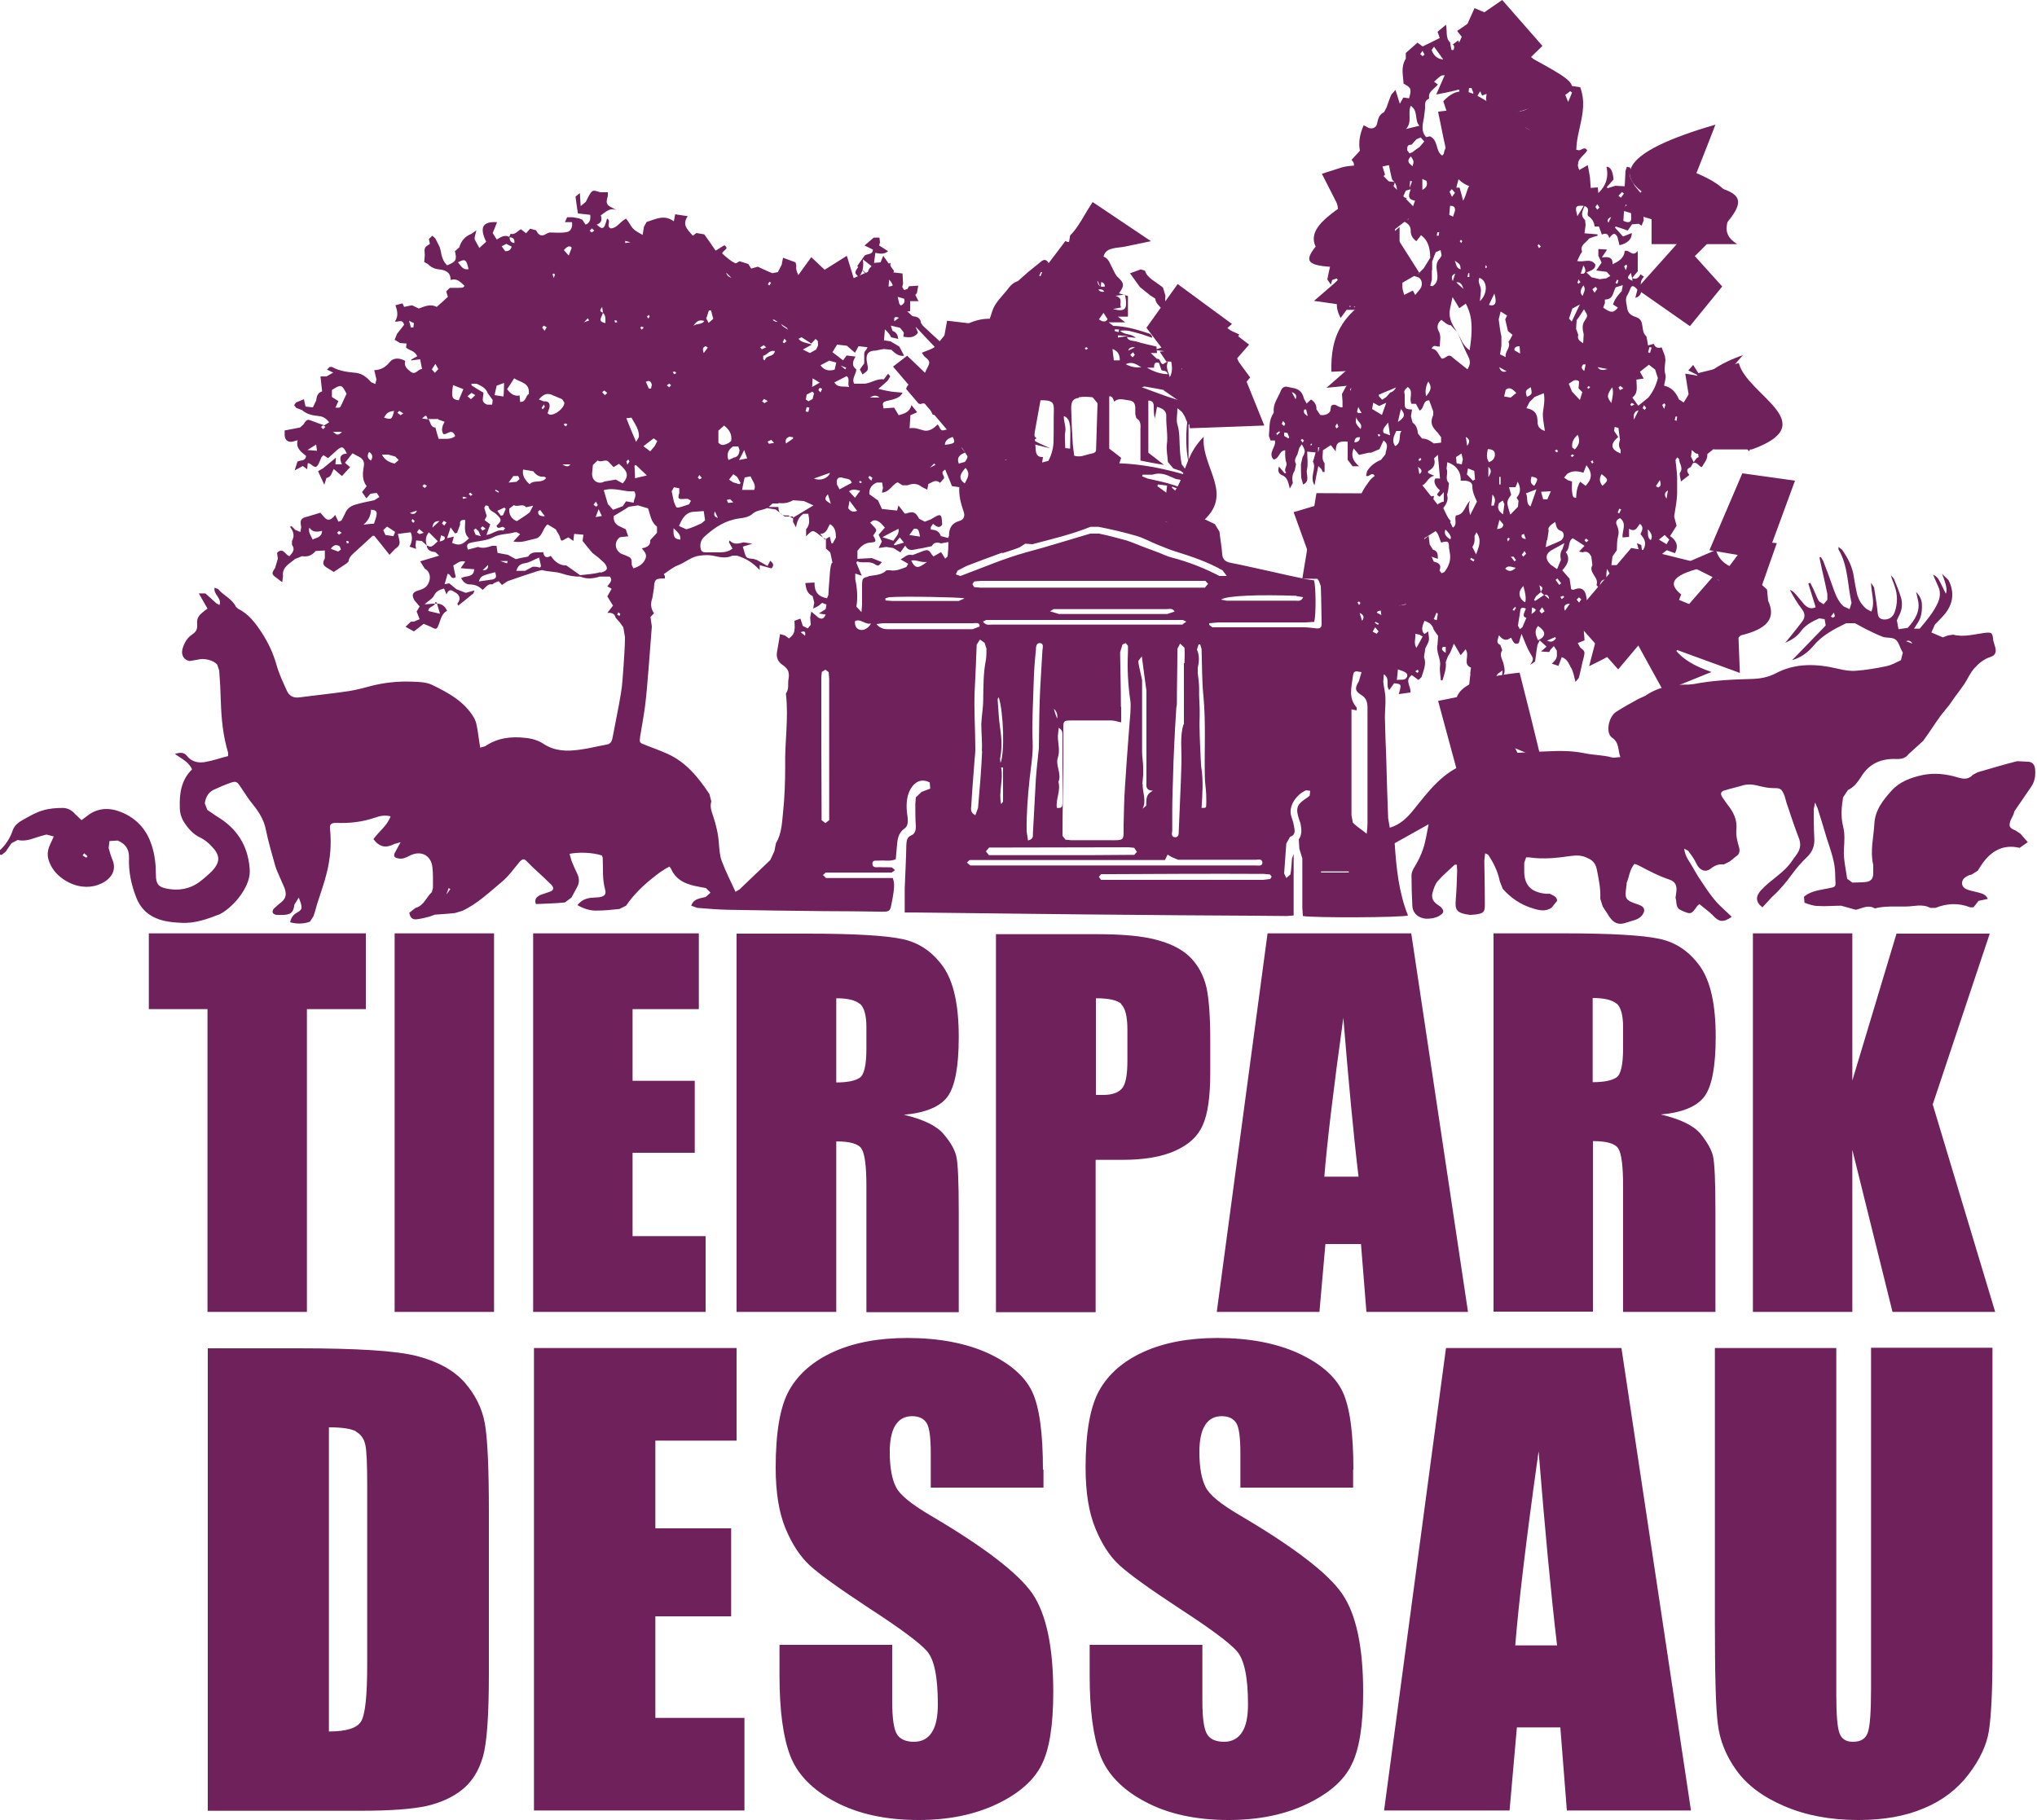 <?xml version="1.0" encoding="UTF-8"?><svg id="Ebene_1" xmlns="http://www.w3.org/2000/svg" xmlns:xlink="http://www.w3.org/1999/xlink" viewBox="0 0 75 67.03"><defs><style>.cls-1{clip-path:url(#clippath-4);}.cls-1,.cls-2,.cls-3,.cls-4,.cls-5,.cls-6,.cls-7,.cls-8,.cls-9,.cls-10{fill:none;}.cls-2{clip-path:url(#clippath-2);}.cls-3{clip-path:url(#clippath-6);}.cls-11{fill:#6e215a;}.cls-4{clip-path:url(#clippath-7);}.cls-5{clip-path:url(#clippath-5);}.cls-6{clip-path:url(#clippath-3);}.cls-8{clip-path:url(#clippath);}.cls-9{clip-path:url(#clippath-1);}.cls-10{clip-path:url(#clippath-8);}</style><clipPath id="clippath"><rect class="cls-7" width="75" height="67.03"/></clipPath><clipPath id="clippath-1"><rect class="cls-7" width="75" height="67.03"/></clipPath><clipPath id="clippath-2"><rect class="cls-7" width="75" height="67.03"/></clipPath><clipPath id="clippath-3"><rect class="cls-7" width="75" height="67.03"/></clipPath><clipPath id="clippath-4"><rect class="cls-7" width="75" height="67.03"/></clipPath><clipPath id="clippath-5"><rect class="cls-7" width="75" height="67.03"/></clipPath><clipPath id="clippath-6"><rect class="cls-7" width="75" height="67.03"/></clipPath><clipPath id="clippath-7"><rect class="cls-7" width="75" height="67.03"/></clipPath><clipPath id="clippath-8"><rect class="cls-7" width="75" height="67.03"/></clipPath></defs><g class="cls-8"><path class="cls-11" d="m34.78,14.5c.05.25.08.43.11.62l-.13.21-.42-.06c-.1-.23-.18-.5-.45-.39l-.07-.02-.46-.54c.11-.34.37-.13.55-.27l.2-.44c.15-.28.15-.3-.08-.49l-.09-.13c.18-.08.36-.12.5-.23l.35-.43c.19.04.36.09.58.14l.13.25.28-.18c.26.1.21.39.22.64l.44-.4.05.09c-.17.45-.45.73-.87.89.11.35.22.68.33,1.04h-.16c-.15.27-.27.49-.4.71-.21-.15-.36-.23-.28-.56.06-.25,0-.3-.35-.45"/><path class="cls-11" d="m51.81,7.29l-.61.43c.22.19.4.37-.12.54l-.34.43c-.2.04-.47.17-.89.07l-.53.18-.15.34-.48-.13c-.09-.33.16-.58.73-.72-.29-.31-.06-.66-.22-.99-.17-.33-.34-.67-.53-1.04l.75-.24c.6-.14.9-.02.83.31l-.04.16c.34.16.84.23.97.5l.63.17Z"/><path class="cls-11" d="m57.74,3.75l.14-.34-.13-.1-.12.18.11.27Zm-1.33,1.09l-.32-.19-.21.13.2.21.33-.16Zm1.77-1.63c.38,1.01-.37,1.87-.07,2.83l-.49.25c-.43-.3-.84-.6-1.27-.91-.36.32-.44,1-1.17.68-.07-.38-.11-.76.18-1.14l.18-.82c.49.08.84-.08,1.14-.49l.87-.49.62.09Z"/><path class="cls-11" d="m44.26,12l-.34-.12-.3.14.24.11.41-.13Zm-2.67-1.93l.41-.15.16.05c.06.26.42.42.66.62l.09.3c-.03.31-.01.33.62.34.04.32.23.48.75.52.45.04.61.07.32.33l.09.49-.54-.09.22.28v.34c-.58-.07-1.15-.13-1.87-.21.5-.17.88-.3,1.29-.44l-.74-.43-.18-.17c.31-.33-.34-.55-.33-.85l-.2-.13-.37-.3-.36-.5Z"/><path class="cls-11" d="m42.38,8.88l-1.01.21c-.71.08-.76.12-.8.89l-.04.63c-.19-.44-.31-.73-.5-1.18l-.54.88-.26-.56.17-1.08c.31-.3.51-.75.83-1.23.7.47,1.39.93,2.16,1.45"/><path class="cls-11" d="m62.97,20.84c-1.43.29-1.59.64-1.07,1.05l-.12.3-.34.65-.35.28-1.16.4c-.24-.39-.08-1.18.07-1.5.13-.29.02-.59,0-.89l-.1-.59,1.1-.19,1.97.49Z"/><path class="cls-11" d="m51.36,6.71c-.37,1.04-.74,2.09-1.11,3.13-1.97.03-2.29-.09-1.9-.64l.09-.12c-.43-.89,1.26-1.55,2.09-2.3l.37-.12.45.04Z"/><path class="cls-11" d="m62.05,20.74l1.13-.49c.12.43.45.67,1.16.8l.72.66.04.41c.26.57.11,1.05-1.16,1.31l-.42-.62.61-.57-.72-.81-1.35-.68Z"/><path class="cls-11" d="m49.64,20.56l1.2-.42c-.93-.9-1.19-1.82-.09-2.73,1.47.15.13.79.76,1.12l1.29-.27c-.13.55.04,1.17-.41,1.41-.75.39-1.36,1.04-2.74.89"/><path class="cls-11" d="m44.93,14.52l.05.44-.19.13-.58-.59c-.12-.68-.34-1.19-1.27-1.19l-.24-.36,1.62-.17.49-.84-.04-.02.86.4-.57.85.8.54c0,.59-.54.66-.94.85q.05-1.09-.83-1.23l.86,1.2Z"/><path class="cls-11" d="m50.49,11.11l1.5,1.34-.05.27c-.45.47-.88.94-1.38,1.39l-1.72.17.72-.63c.65-.64,1.46-1.26.32-1.97l.14-.56.47-.02Z"/><path class="cls-11" d="m64.73,14.76l-.78.44-1.34-.45.02,1.51h-1.04c.19-1.51.9-2.61,2.58-3.18l-.77.88,1.31.84.04-.04Z"/><path class="cls-11" d="m52.88,3.48c.43-.98.86-1.96,1.41-3.18l1.74.73c-.55.86.09,1.86-3.15,2.45"/><path class="cls-11" d="m36.62,14.91l-1.83-2.47c1.16-.91,2.14-.95,2.82-.04.62.84.41,1.41-.99,2.52"/><path class="cls-11" d="m49.77,21.56c-.32-1.03-1.46-2.08,1.49-3.09.46.78,1.09,1.51,1.18,2.25l-1.61.92-1.06-.08Z"/><path class="cls-11" d="m54.73,4.47V1.31h.69s1.05.87,1.05.87c2.08,1.15,2.14,1.14-1.74,2.29"/><path class="cls-11" d="m63,24.75l-1.75.71c-.49-.88-.91-1.66-1.4-2.55l1.62-.63c-.2,1.02-.14,1.89,1.53,2.46"/></g><polygon class="cls-11" points="45.52 14.65 42.88 12.94 44.25 11.48 46.03 13.9 45.43 14.61 45.52 14.65"/><g class="cls-9"><path class="cls-11" d="m64.02,13.37c.31,1.19,3.14,2.22.48,3.18h-1.4c-.22-.94-.45-1.86-.62-2.8l1.54-.38Z"/><path class="cls-11" d="m50.1,18.25l2.11-.17v.34c-1.15.29-1.91.67-1.89,1.52l-1.26,1.32c.32-.94.65-1.87,1.03-3"/><path class="cls-11" d="m61.92,7.77c-3.15-1.13-2.17-2.19,1.24-3.18-.4,1.05-.84,2.11-1.24,3.18"/></g><polygon class="cls-11" points="61.09 20.36 61 22.77 59.04 23.36 57.94 22.67 60.06 20.18 61.09 20.36"/><g class="cls-2"><path class="cls-11" d="m38.43,13.53c-2.67,1.1-1.84,2.07.24,2.98-2.26-.51-3.49-1.45-3.07-2.32l1.93-.85.9.19Z"/><path class="cls-11" d="m58.51,24.53l.83-3.18q3.22,1.26-.83,3.18"/><path class="cls-11" d="m51.41,10.51l.67,1.52c.39,1.02-.48,1.58-3.06,1.66-.03-1.27.31-2.35,2.41-3.18h-.03Z"/></g><polygon class="cls-11" points="59.69 7.74 62.13 5.51 62.84 8.68 59.69 7.74"/><polygon class="cls-11" points="35.25 16.27 32.88 13.5 33.4 13.1 36.03 15.61 35.25 16.27"/><g class="cls-6"><path class="cls-11" d="m62.17,9.66l-1.33-3.18c3.95.58,3.95.59,1.33,3.18"/><path class="cls-11" d="m32.79,9.67l-.27,3.18-2.37-.26c-1.2-1.03-.27-1.8,2.64-2.91"/></g><polygon class="cls-11" points="50.23 5.76 52.21 7.78 50.73 8.93 49.06 8.15 50.23 5.76"/><g class="cls-1"><path class="cls-11" d="m60.81,5.83c5.01,1.36,1.74,2.27,3.15,3.16h-3.15s0-3.16,0-3.16Z"/></g><polygon class="cls-11" points="34.34 14.76 34.87 11.81 37.49 12.12 36.48 14.99 34.34 14.76"/><g class="cls-5"><path class="cls-11" d="m62.56,16.94l-.51-3.18q4.11.61.51,3.18"/></g><polygon class="cls-11" points="31.75 11.29 29.17 12.59 28.6 11.04 31.18 9.42 31.75 11.29"/><polygon class="cls-11" points="51.1 18.17 50.3 21.33 47.95 21.31 48.47 18.16 51.1 18.17"/><polygon class="cls-11" points="51.53 8.36 51.53 11.53 48.38 11.08 51.53 8.36"/><polygon class="cls-11" points="38.41 14.19 37.87 17.17 35.26 16.44 36.81 14 38.41 14.19"/><polygon class="cls-11" points="43.81 15.77 43.4 12.68 45.31 12.6 46.55 15.67 43.81 15.77"/><polygon class="cls-11" points="29.87 9.47 31.45 10.96 29.87 12.65 28.3 11.64 29.87 9.47"/><polygon class="cls-11" points="62.27 22.73 64.38 19.9 65.42 20 64.34 23.07 62.27 22.73"/><polygon class="cls-11" points="51.94 20.14 50.27 18.01 51.66 16.97 53.42 19.2 51.94 20.14"/><polygon class="cls-11" points="61.87 8.84 63.41 10.55 62.22 12.01 60.26 10.64 61.87 8.84"/><polygon class="cls-11" points="59.58 24.65 58.06 22.94 59.68 21.47 61.21 22.71 59.58 24.65"/><polygon class="cls-11" points="45.99 12.69 43.89 15.1 42.84 14.37 44.98 11.92 45.99 12.69"/><polygon class="cls-11" points="55.31 0 53.65 1.14 55.27 3.17 56.79 1.69 55.31 0 55.31 0"/><polygon class="cls-11" points="49.46 15.08 50.65 11.91 52.61 13.76 49.46 15.08"/><polygon class="cls-11" points="49.02 21.63 50.84 18.89 52.17 19.22 50.99 22.06 49.02 21.63"/><polygon class="cls-11" points="48.54 21.38 47.63 18.86 49.8 18.21 50.78 19.71 48.54 21.38"/><polygon class="cls-11" points="64.83 22.73 63 24.39 61.68 22.83 63.09 21.21 64.83 22.73"/><polygon class="cls-11" points="61.12 21.8 63.99 22.99 64.06 24.78 60.91 23.63 61.46 21.6 61.12 21.8"/><polygon class="cls-11" points="51.08 8.19 52.26 10.05 49.99 11.36 49.11 10.48 51.08 8.19"/><polygon class="cls-11" points="45.36 11.93 43.4 13.64 42.21 12.07 43.36 10.46 45.36 11.93"/><polygon class="cls-11" points="50.45 22.58 49.08 19.87 50.4 19.41 52.23 22.12 50.45 22.58"/><polygon class="cls-11" points="62.16 13.64 65.31 15.23 64.39 16.62 62.34 13.44 62.16 13.64"/><polygon class="cls-11" points="38.16 16.14 36.11 17.56 35.01 15.85 36.49 14.38 38.16 16.14"/><polygon class="cls-11" points="66.09 17.7 65.02 20.61 62.94 20.26 64.15 17.43 66.09 17.7"/><polygon class="cls-11" points="64.06 21.6 60.92 22.88 60.92 24.78 64.06 21.6"/><g class="cls-3"><path class="cls-11" d="m54.79,17.18c.16.13.1.25.01.39v-.39Zm-.3-6.09c.01-.2.05-.34.03-.46-.02-.13-.12-.25-.05-.4.29.1.33.56.02.86m-.15,9.31l-.13-.26c.09-.13.09-.26.08-.4l.07-.14c.21.29.09.53-.01.81m-.09.27l-.13-.08.03-.06.13.07-.04.07Zm-.12,4.13c-.02.19-.05.39-.06.58l.03.35c0,.23.01.45.01.68,0,.19-.02.38-.02.56,0,.31,0,.62,0,.93l-.14.22c-.84.31-1.35.99-1.88,1.65-.3.38-.55.59-.91.7l-.06-.35c-.03-.74-.05-1.47-.07-2.21-.02-.5-.04-1-.05-1.5,0-.23.03-.47.02-.7,0-.2-.06-.41-.08-.61l.02-.28c.25.16.05.41.2.58l.18-.25c.27.03.28.03.17.4.15-.02.29-.04.43-.06.03-.23-.23-.44.05-.64l.25.18.11-.11c.07-.24.19-.47.09-.74l.05-.32c.15-.29.16-.28.1-.62l-.13.1q-.17-.14,0-.49c.17.06.29.14.34.33l.16.23-.02.29v.02c-.07.28.13.52.09.8-.02.17.02.35.03.52h.06c.07-.22.15-.44.12-.67l.08-.21.08-.13c.04-.09.08-.18.14-.34.11.18.18.31.25.43l.18-.22c.17.22-.12.56.2.67l-.03.23Zm-3.28-3.73l.05-.05.15.16c-.15.01-.19-.04-.2-.12m-.17,1.49l.13-.19.04.28-.17-.09Zm.05.45l-.12-.07.02-.04.13.06-.04.06Zm-.05.33l-.15-.08.09-.16.13.15-.07.08Zm.51-8.9l-.16.18-.15.1-.12-.13-.02-.27c.06-.16.04-.29-.03-.43l.03-.14.15.22.23-.32c.29.05.36.15.32.41-.03.17-.06.31-.24.39m-.27,1.49c-.06-.14.06-.23.17-.38.03.19.05.32.07.47l-.24-.09Zm-.42-.88l.04-.23.22.12.26-.12c-.06.17-.1.29-.16.45l-.36-.22Zm.25,1.02l-.05-.07.07-.03.03.06-.06.04Zm-.42-4.14l-.07-.09.07-.06.15.07-.14.09Zm-.27-4.06v-.31c.17.08.24,0,.29-.17l.17.3.03-.11.1-.13.1.11v.42s0,.41,0,.41h.06c.04-.26.07-.53.11-.81.21.03.21.22.3.35l-.17.2.04.1.06.27-.16.16-.04.12-.06.12c-.15.05-.18.19-.24.3-.07.14-.15.28-.05.45l-.16.17c-.05-.14-.14-.26,0-.39-.09-.24.1-.53-.18-.73l.07-.28.23-.02-.09-.2c-.16-.16-.16-.15-.2-.31l-.22-.03Zm-.21,3.45l-.06-.12h0s.04-.14.04-.14l.27-.09c.06.2-.15.2-.26.35m-.16-.02l-.03-.1h.13s-.1.1-.1.1Zm.09-.48l.04.02v.07s-.06-.02-.06-.02l.02-.07Zm.22-2.46v.25-.25Zm.25-2.23c.11.23.19.4.28.59l-.18.22-.09-.14c-.03-.18-.06-.36-.09-.54l.07-.12Zm.74.3l-.1-.31.24-.05c.03.16.06.3.09.43l.03.11c.27.23.14.53.17.81-.27.15-.37.16-.47,0l-.04-.23c.07-.24.08-.24-.11-.38l-.06-.06-.02-.04.26-.29Zm.31,1.55l.05-.05.07.03-.04.07-.07-.05Zm-.04,2.31l.05-.02.03.07-.06.02-.02-.07Zm0,.63c-.17-.19-.16-.22.05-.34.08.12-.03.2-.05.34m-.13.25c.19.23.19.24.04.51-.07-.17,0-.32-.04-.51m.54-3.03c.15.07.26.16.26.34,0,.16.06.29.21.39l.17-.22c.3.22.33.54.34.83l-.24.39-.21.21c-.21-.17-.43-.34-.65-.51.14-.33-.08-.6-.17-.89-.05-.17-.03-.31.02-.45l.26-.09Zm-.11-.66c.05-.16.12-.32.19-.47l.18-.05c-.07.2-.14.37.16.42-.09.25-.17.47-.25.69-.14,0-.17-.06-.14-.17l.05-.3-.18-.11Zm.38-3.59c.28.2.12.53.31.73-.15.04-.29.07-.49.12.24-.27.05-.58.17-.85m-.04,2.99l.02-.23.07.02-.08.21Zm.05-1.13c.11.17.11.18.06.36-.19-.13-.2-.23-.06-.36m.36-.7l.13.15-.17.2-.17.12-.09.07-.11.05-.09-.12c.01-.09-.02-.21.16-.2l.18-.2.16-.07Zm.07-3.18l.07.13-.07.06-.09-.08.09-.12Zm-.01,5.11v-.4l.15.07c.05.16,0,.25-.15.33m.23-3.35l.02-.02c-.05-.26.2-.34.32-.51l-.14-.1.21-.19c.17-.12.3,0,.4.11.1-.17.2-.33.31-.52l.07.25c-.16.08-.17.21-.22.35.14.22.26.46.11.73v.08c.05.18-.04.28-.2.36l-.08.07c0,.19.21.11.28.23-.18.16-.15.39-.16.61l-.11.23c-.17.06-.23.18-.25.34l-.06.07c-.26-.17-.13-.56-.45-.71l-.14.03c-.21-.23-.12-.49-.08-.73l.04-.33c0-.14-.03-.29.15-.36m.18-1.91c.12.17.23.32.34.47-.24-.02-.36-.16-.43-.35l.09-.12Zm.71.12h-.07s-.05-.27-.05-.27c.2.09.15.18.13.27m.36,4.4l-.14-.07.14.07Zm.15-2l-.03-.36c.19.09.19.14.03.36m.04-1.73l.06.04-.04.1-.07-.06.06-.08Zm.16-.59l.08.13c-.05.11-.12.22-.21.37-.13-.24-.11-.27.13-.5m-1.01,17.58q.26.25.18.36-.27-.15-.18-.36m-1-.65c-.2-.16-.05-.36-.05-.54l.06-.3.05-.12c.25-.01.26-.32.53-.37l-.23-.1v-.07c.19-.1.29-.24.22-.47l.14-.13c.03.29.05.57.08.87h-.17c-.09.1,0,.3.16.43.01.08-.21.15,0,.24l.15-.17v.35c-.44.09-.3.48-.37.75-.48.11-.51.1-.74-.16l.18-.21Zm.02-1.94l.06-.05.03.07-.08.05-.02-.07Zm.02.55l-.05-.27c.15.1.17.18.05.27m.25-2.87c-.05-.16-.01-.4.08-.54.13.2.11.31-.08.54m.63-7.66v-.23.23Zm.68,10.17l-.19-.04-.02-.23.2-.13.05.21-.04.19Zm-.41-5.13l.25.27c.13.29.25.59.39.87.09.18.1.29-.02.49-.16-.13-.33-.26-.49-.39-.17-.15-.17-.15-.37-.02l-.08.02c-.13-.12-.15-.35-.38-.37.07-.18.19-.06.3-.08,0-.2.07-.39-.05-.59-.06-.11-.04-.28.11-.39.11.07.18.17.33.2m-.02-4.4c.17-.01.2.07.19.18l-.07.22-.14-.07.03-.33Zm.4,2.34c-.18-.05-.16-.21-.22-.32.19.12.21.14.22.32m.38-6.34l-.1-.11.03-.23h.09s.07.19.07.19l-.09.14Zm-.13,6.61l.03-.13h.04v.14h-.07Zm-.28-1.31l.04-.05.05.05-.04.07-.05-.06Zm.13,1.76l-.26-.24q.19-.04.26.24m-.3-.56l-.09.27q-.1-.21.09-.27m-.2,1.35c.02-.14.06-.28.1-.49.11.17.18.29.25.41l.24-.17c.15.31.31.64.14,1.72-.25-.17-.32-.43-.45-.65h0c-.16-.25-.33-.5-.28-.83m.59,4.67c.16.09.15.19.05.33l-.05-.33Zm.08,1.16l.23.09.03.32-.08.04-.22-.23.04-.22Zm-.17-11l.2-.26.08.1c.02.18.03.35.04.53l-.02.13c-.18.15-.16.39-.31.64-.05-.19-.08-.32-.13-.48h-.12c.04-.15.07-.29.12-.42l.14-.24h0Zm-.46-.52v-.16s.05,0,.05,0v.16h-.05Zm.04,1.24l.11.13-.11.15-.09-.19.08-.09Zm-.56,1.7l.02-.12h.07s-.02.13-.02.13h-.07Zm-.17,1.27v-.31s.13-.34.13-.34l.18-.08.04.2-.06.1c-.15.14-.14.31-.11.5.03.2.04.41-.17.53l-.08-.02.06-.22v-.34Zm-1.26,14.71c.29.09.37.15.34.26-.06.17-.21.1-.38.13.02-.16.03-.27.04-.39m-.07-5.85l.07.02.1.2-.08.04-.17-.1.07-.17Zm0-1.04c.15.23.18.43.18.66-.31-.02-.37-.22-.18-.66m.21-1.9c-.14.15.02.43-.24.57-.15-.22-.03-.39.04-.56h.2Zm-.03-.8c.17.21.15.3-.11.48.04-.18.07-.33.11-.48m.19,7.2l-.26.04.14-.34.12.3Zm-.14-4.55h-.17s-.1-.12-.1-.12l.08-.09.24-.11-.06.32Zm.47-6.86l-.08-.15-.32.16-.05-.18c-.04-.16.02-.32-.05-.49l.16-.38.13.15c.08.1.13.2.29.24.18.04.22.29.11.44l-.18.22Zm-.12,2.6l.05-.04.08.03-.08.09-.06-.08Zm.09.21l.08.09-.08.12-.08-.13.08-.08Zm-.35,1.16v-.28c-.03-.15-.03-.15.11-.29.24.16.03.41.14.62h.16s.14.25.14.25c.18-.08.1-.37.35-.38l.15.41v.13c-.14.32-.02.46.16.65l.13.17v.2s-.27.03-.27.03c-.13-.1-.26-.18-.43-.18l-.15-.18c-.02-.16-.05-.3-.2-.41l-.06-.23.04-.25c-.26-.01-.27-.03-.27-.28m.52,9.92l-.05.06-.08-.06.09-.06.04.07Zm-.09-.86c-.11-.19-.02-.34-.04-.52l.15.03.12.07c-.07.14-.14.26-.23.42m.75-1.02l-.11-.04.1-.24.05.04-.04.24Zm.33.98v.22c-.16-.09-.16-.16-.1-.22h.1Zm-.06-2.75l-.09.04-.08-.1c.09-.22-.03-.28-.21-.33l-.08-.18.23.08c0-.16,0-.29-.18-.34l-.12-.19-.04-.32-.15.12q-.17-.17-.04-.45c.15.05.34.07.45.16.11.1.14.28.2.42.26-.07.29-.05.29.19l.04.25c.03.25-.07.47-.22.66m.59,2.33v.24-.24Zm-.15-4.44c-.08.16.07.35-.12.46-.11-.23-.23-.48-.35-.72.11-.14.2-.3.14-.49l.04-.16.03-.27c-.17-.16-.01-.36-.09-.53l.03-.24c.33.11.51.36.49.68h.11c.18,0,.33.06.32.21,0,.22.1.4.17.56-.09.18-.16.31-.25.5-.05-.21-.08-.37,0-.53-.2.17-.2.51-.52.54m.96-15.46l.26-.1c-.04.19-.06.32-.1.43-.03.08-.05.18-.19.14l-.16.12c-.15-.15-.12-.39.12-.75l.07.16Zm.13,6.23l.05.08-.04.05-.03-.04.03-.09Zm.08,6.79c.15,0,.25.05.26.17.01.13-.05.25-.22.31-.11-.17-.07-.32-.04-.48m.24-5.73c.11.36.03.48-.2.42.07-.14.13-.28.2-.42m-.02-4.47l-.05.08-.04-.07.05-.06.05.05Zm0-1.09l.08.05-.15.2.07-.25Zm-.09,13.36c.01-.12.02-.23.04-.4.15.17.08.29.05.41h-.09Zm.02,7.24l.05-.25.17.25h-.22Zm.26-7.32l.14-.1.06.14-.05.37c-.18-.13-.22-.23-.15-.41m.06-7.06l.24.15-.07.14c.04.15.06.27.1.43l.17.14-.09.17-.06.09c.1.22-.15.36-.1.56l-.21-.1.05-.32v-.34c-.05-.21-.07-.42-.1-.63l.07-.28Zm.46-5.86l.15.3-.16.15-.14-.21.15-.24Zm.24,7.14l.02.27-.21-.12c-.01-.09.04-.15.19-.15m-.11,5.58l.07.11-.02.22-.28.29c-.15-.46-.15-.48.03-.73l-.08-.28h.24l.08-.2q.19.34-.05.6m.21,1.35l.07-.03.07.19c-.16-.02-.17-.08-.15-.16m.06.81l-.06-.07.1-.14.06.1-.1.11Zm.27-6.24c.06.25.05.27-.14.35-.07-.21-.05-.24.14-.35m.16.35l.32-.13c.05.26,0,.47-.03.7-.02.21.04.44.07.69-.21-.07-.27-.18-.27-.35,0-.29-.11-.43-.41-.49l.12-.23.19-.19Zm.14-5.61l.07.07-.06.07-.06-.1.05-.05Zm.44,9.09l-.13.3h-.15s-.08-.28-.08-.28l.36-.02Zm.16,1.12c.04.13.03.28.21.34.15.05.13.28-.01.36-.16.08-.32.14-.55.24.03-.14.02-.23.06-.28l.05-.33c-.04-.11.04-.19.24-.32m.05-2.67l.06.07-.06.04-.06-.06.06-.05Zm.39-.15l-.05.24.05-.24Zm.6,1.01l.11-.28c.23.29.21.51-.03.76l-.2-.15c-.12.2-.14.39-.15.6-.12-.03-.12-.03-.15-.25-.01-.11,0-.21,0-.36l-.14-.04-.15-.1.11-.14c.18-.11.32-.12.58-.05m-.33-.62l-.07.05-.05-.05.06-.05.07.04Zm-.06-.3c-.03-.18.04-.33.2-.47.1.23.05.38-.11.54l-.09-.07Zm.25-2.44l-.02.26.14.14-.09.29-.29-.31-.12-.29c.13-.07.22-.2.38-.09m-.26-2.67l.29-.16c-.1.21-.19.4-.3.63l-.1-.11.12-.36Zm.43-3.79c-.09.14-.15.26-.23.38-.1-.36-.08-.4.23-.38m-.01,2.19c.09.15.1.26,0,.31h-.1s.1-.31.1-.31Zm0,.74c.11.16,0,.27-.03.39-.12-.13-.07-.25.03-.39m-.17-.05l-.05-.05.04-.12.07.1-.07.06Zm.25,2.97l-.05.23c-.15-.11-.08-.18-.04-.24h.09Zm-.04-1.61c-.1.15-.07.32-.03.49l-.02.33c-.11-.08-.23-.13-.18-.31l-.08-.22.02-.32c.1-.12.17-.25.27-.4.15.24.15.23.02.43m.14,2.4l.07.03-.06.07-.05-.04.04-.06Zm.16,2.74l.03.07-.05.04-.05-.08.07-.04Zm.11-6.4l.06.08-.1.14-.08-.13.12-.09Zm.44,3.03c-.16.04-.27.07-.37-.07l.37.07Zm-.1-2.41v-.15c.32,0,.29-.27.4-.45l.26-.08-.04.22c-.13.14-.26.29-.32.49l.18.12c-.17.2-.25.2-.54,0l.05-.15Zm.45-.88l.05.02-.04.13-.07-.03.06-.12Zm.26-.5l.08-.06.03.06-.05.15-.06-.14Zm.25.25l.06.29c-.21-.09-.22-.11-.06-.29m-.4,4.32l-.06-.1.07-.06.11.09-.13.07Zm0,1.81c-.05.15-.06.26.02.39v.13c-.37-.15-.4-.34-.09-.61l-.15-.22.02-.15.14.04.05.41Zm-.03,2.73l-.06-.04.06-.14.07.03-.07.14Zm-.29-4.07c-.18-.23-.17-.29.03-.58.06.19.01.35-.03.58m-.14,6.54c-.07-.13-.05-.27-.02-.43.18.31.18.32.02.43m-.19-3.49c-.12-.15-.12-.29-.03-.43.26.2.26.22.03.43m-.59,2.08l-.07-.07.05-.07.1.07-.09.07Zm-.87.23c-.1.13-.1.27-.07.42l-.14.34-.24-.17c-.23-.23-.18-.43.11-.57.12-.06.23-.13.4-.22l-.07.21Zm.05,1.79l-.09.07-.05-.08.1-.04.05.05Zm.03.5q-.1-.25.18-.26l-.18.26Zm-.34-1.14l.06-.05.14.18-.07.06-.14-.19Zm-.32,2.24l.3-.13.03.05c-.08.08-.14.17-.33.08m-.1-1.68c.08-.01.15-.02.18.15l-.18-.15Zm-.1.68l-.08-.09.1-.14.09.15-.11.08Zm-.13.99c-.09-.19-.15-.36,0-.53.3.21.3.38,0,.53m-.24-.97l.02-.24c.18.07.18.1-.02.24m0-5.06c.25.05.26.08.1.34-.16-.08-.14-.2-.1-.34m.34,4.25l.12.11h0l-.33.22-.04-.04.08-.14.18-.15Zm0,0l-.05-.25c.13.09.14.09.05.25m-.38-3.15c-.19-.12-.07-.33-.17-.48.12-.05.23-.09.39-.15-.08.23-.14.42-.22.63m-.26,2.93q.13.46.06.6c-.25-.16-.27-.4-.06-.6m-.03,1.51l-.1.08-.07-.13c.02-.18.06-.35.08-.52.01-.12.05-.18.21-.11-.04.14-.17.29.02.34l-.14.33Zm-.31-.59l-.06-.05.09-.1.04.03-.08.12Zm-.12-2h.1s.09.13.09.13l-.06.04-.13-.17Zm-.14-.65l.05-.05.05.04-.07.1-.03-.09Zm-.07,1.09c.11-.14.22-.06.39-.03-.16.15-.27.14-.39.03m-.05,2.24l.12-.2-.12.2Zm.46-8.71l-.21.17-.24-.04.06-.25c.13-.09.2-.07.38.11m-.57,3.38h-.05v-.28h.05v.28Zm-.05-4.32l.27.15q-.2.08-.27-.15m-.08,5.96l.09-.34.14.17c0,.1-.07.16-.23.17m.2,5.21l-.02.32h-.07c-.15-.05-.17-.1-.07-.21l.16-.11Zm-4.97,5.63c0,.11-.01.22-.03.38-.21-.17-.38-.27-.51-.41l-.05-.27c0-.67,0-1.34,0-2.01v-1.89l.19.04v-.08s0-.03,0-.03c-.31-.34-.19-.74-.14-1.13.03-.22.06-.22.32-.17l-.1.34c-.15.25-.15.35.09.5.21.13.23.3.23.5,0,1.41,0,2.82,0,4.23m-.75-9.64c-.17-.27-.1-.49.15-.57l.21.07-.11.22h-.16s-.1.27-.1.27Zm.06,11.45h-1.02v-.04h1.02v.04Zm.47-10.85q.12.11.06.34c-.02-.14-.04-.22-.06-.34m-.09,1l-.06-.1.06-.03.05.05-.05.08Zm.11.58l-.09-.29q.23.1.09.29m.06-4.42l.04.29-.34.18c.05-.28.11-.37.29-.48m-3.45,13.94l-.25.03h-2.87c-.95,0-1.89,0-2.83,0h-.26s-.08-.11-.08-.11l.08-.1h.2c1.93-.01,3.86-.02,5.79-.01l.23.02.06.08-.05.09Zm-11.04-.51l-.11-.1.1-.09h.26s6.59,0,6.59,0h.34l.1-.2.15.09.24.1c.46,0,.92,0,1.38,0,.49,0,.98,0,1.46,0,.1,0,.25-.05.26.1,0,.15-.15.11-.25.11-1.06,0-2.12,0-3.18,0-2.37,0-4.74,0-7.1,0h-.23Zm-2.99-8.69c-.16,0-.31-.02-.45-.19l.22-.03c1.11,0,2.21,0,3.32,0,.1,0,.27-.05.26.12l-.26.1c-1.03,0-2.06,0-3.09,0m-.74-1.94c-.21.05-.23.06-.24.28,0,.25,0,.49,0,.74l-.02.29-.19-.2c.06-.34.03-.68-.04-1.01v-.21s.24.08.24.08c-.08-.18-.14-.33-.2-.48l.03-.05c.21.09.43-.03.64.1.14.09.15.07.27-.07l-.37-.15c-.18.01-.36.02-.53.03v-.3c.12-.15.25-.28.46-.3.24-.02.25-.03.12-.26.15-.23.18-.17-.11-.47.15-.16.31-.11.54.18l-.23.26.12.25-.12.24.28-.04.26.04.26.16.18-.25c.13.25.32.14.48.12.15-.02.31-.06.5-.1.05-.11.16-.17.34-.1l.27-.05c0,.18-.01.35-.03.53l-.09.08-.15-.24-.28.16-.07-.08c-.09-.16-.15-.18-.31-.12l-.39.15c-.2-.05-.28.07-.44.16l.28.16-.07.12c-.19.07-.38.16-.6.12h-.13c-.19.19-.44.17-.67.22m-.31,1.97c-.15-.04-.19-.16-.18-.32.22-.1.36.14.59.09-.09.17-.27.27-.41.23m-.43-4.48l.05-.27c.11.14.18.25.28.37-.16.07-.27,0-.33-.1m-.21,1.76l.18.04-.18-.04Zm-.2-2.64c-.05-.19.05-.3.23-.23.1.04.26,0,.31.18-.14.07-.28.15-.45.24l-.1-.19Zm-.15,2.19l-.06-.02-.06-.24-.18.11-.17-.21c.25-.01.26-.22.36-.36.21.12.21.32.22.49l-.12.22Zm-.05.72c-.07.2-.06.39-.08.58-.02.2-.03.4-.04.59l-.05.12c-.33-.06-.47-.24-.46-.58l-.34.02c.03.22.07.39.27.48l.06.24-.04.22.18-.09.15-.12.16.06-.03.17-.25.16.25.04c-.06.15-.14.19-.27.11l-.26-.22-.04.22.02.27-.11.13-.18-.09-.09-.27-.22.08c.03.41,0,.49-.2.65l-.15-.11-.18-.05c-.04.23-.07.44-.11.65-.04.21.04.38.21.49.2.13.26.28.21.53-.03.17.03.35-.09.51v.05c.1.88-.05,1.75-.03,2.63,0,.57-.02,1.15-.08,1.72-.04.38-.05.77-.26,1.12l-.06.3-.15.32c-.38.36-.75.72-1.13,1.08l-.15.09c-.17-.38-.36-.74-.5-1.12-.08-.2-.09-.42-.11-.64-.02-.35-.1-.69-.21-1.02-.06-.18-.13-.35-.07-.55l-.07-.27c-.4-.6-.85-1.17-1.54-1.48-.26-.12-.53-.21-.8-.32-.24-.09-.24-.09-.21-.32.06-.37.13-.74.18-1.12.06-.46.09-.92.13-1.38.04-.52.08-1.03.12-1.55l-.05-.35.13-.14c-.13-.18-.13-.37-.06-.56l.06-.38v-.03c.02-.28.06-.31.4-.31v-.09s-.04-.07-.04-.07c.17-.11.33-.25.51-.32.28-.1.49-.32.81-.36.16-.02.32-.03.48,0,.24.05.48.12.73,0h.16c.34.1.59.26.84.53v-.18c.14.04.28.08.43.12.09-.09.1-.17-.04-.28l-.1.19c-.15-.08-.27-.15-.39-.22l-.13-.04c-.26-.02-.27-.03-.34-.28l-.05-.17c.1-.03.2-.06.35-.11l-.32-.05c-.18.04-.35.11-.52-.07l-.02.07.13.23c-.18.15-.39.14-.6.14h-.36c-.16,0-.2-.04-.22-.19-.02-.18.05-.31.18-.42.36-.32.74-.57,1.25-.64.15-.02.35-.04.5-.18.13-.12.35-.12.52-.2l.32.05.33.26h.31v.2s.11.2.11.2c.03-.21.1-.39.27-.5h.18c.04.22.07.4-.08.57v.26c.24-.25.24-.25.53-.02l.2.13v.34s.16.14.16.14l.08.38Zm-.09,9.46l-.14.11-.14-.11v-.17c-.01-1.7-.01-3.4-.01-5.1l.02-.19.13-.08.12.09.02.25c0,.83,0,1.66,0,2.49s0,1.66,0,2.49v.22Zm-.49-7.09l.25-.07-.25.07Zm-.4.3l-.16-.13c.15-.06.19-.02.16.13m-6.32-2.48l-.06-.13c0-.25-.01-.26-.23-.35l-.16-.06c-.24-.14-.27-.45-.04-.61l.3-.03-.09-.26-.23-.11c-.17-.08-.23-.21-.21-.38.19-.12.38-.22.55-.34l.34-.05.37.11c.09.24.1.5.33.67v.23s-.25.27-.25.27q.03.25-.31.3c.08.11.2.21.14.37-.08.21-.24.3-.45.37m-.51,1.75l-.09-.05.05-.08.07.06-.03.07Zm-.24-3.91l-.19-.21c-.05-.16-.09-.32-.15-.51.41-.12.76.08,1.12.04.11.16-.01.27-.02.42l-.28-.05-.12.18-.35.13Zm-.46,2.3c-.25.07-.5.08-.75.11-.16-.11-.31-.22-.51-.36-.22.01-.42-.12-.57-.35-.14.08-.25.07-.28-.14-.2.04-.41-.06-.55.16l-.08.02c-.11.02-.23.04-.38.08l-.29-.16-.38-.07-.04-.26h-.16c-.17.05-.33.11-.52.04l-.37.1c-.06-.16-.04-.22.12-.26.27-.06.56-.07.8-.19.26-.14.54-.11.8-.19h.08s.12.07.12.07l-.25.27c.31.06.54-.05.79-.1.29-.05.28-.38.47-.53l.3.18.14.24c.06.21.05.22.24.1l.09-.04.18.13.03-.26.34.03-.03.23c.13.16.24.3.36.44l.22.17.23.21c.15.2.1.28-.15.35m-2.23-.19l-.14-.03h-.13s-.28.15-.28.15h-.32c.05-.15.11-.25.31-.28.17-.02.33-.13.53-.21l.07.32-.03.04Zm-1.22-.16l-.24-.08h.27s-.02.08-.02.08Zm-.89.26l.2-.2q.02.21-.2.2m.33.34c-.14.03-.29.04-.47.07.07-.2.1-.21.6-.34.06.18.05.23-.13.28m-1.45-1.37l.06-.22-.25.06c.05-.14.08-.25.13-.4l.16.22.08-.02.11-.3c-.02-.13.03-.19.19-.17,0,.24-.07.49.14.67-.27.26-.36.28-.63.17m-.29-.64l-.08-.08.07-.09.1.06-.08.11Zm-.16.58l.05-.22.12.05c.05.09,0,.14-.17.18m-.27-.51q.02-.26.26-.24l-.26.24Zm-.21.65c-.04-.15-.06-.31.08-.48l.33.33c-.24.23-.25.23-.41.15m-.07-2.11l-.09-.07.07-.07.1.06-.08.08Zm-.19,1.7l-.1-.07.08-.12.17.14-.16.05Zm.3-4.23l-.21-.03c.15-.14.15-.14.21.03m.39.01l.23.08c-.08.15-.14.29-.05.45.12.06.32-.25.44.08-.17.14-.38.09-.61.1-.04-.13-.08-.26-.12-.42-.18.01-.17-.2-.26-.31h.37Zm-.11-2.05l.11.19-.13.14-.11-.13.13-.2Zm.65.78c.11.04.22.09.38.15-.06.15-.12.28-.17.41-.25-.03-.28-.11-.21-.56m.52,4.15l-.15.04-.02-.06.04-.02.13.04Zm-.34-8.67c.27-.14.31-.11.39.25-.23.04-.28-.14-.39-.25m.54,8.55l-.07.05-.07-.07.05-.05.09.07Zm-.05-3.75l.15.09-.16.15-.13-.11.15-.12Zm.04-.33h.16c.16.08.34.15.41.35l.18.25-.02.17h-.18c-.11-.04-.19-.11-.16-.25l.02-.19c-.16-.09-.3-.18-.44-.27v-.06Zm.9.07l.27-.1c0,.17-.01.31-.02.5l-.33-.05c.03-.14.05-.25.08-.36m.23,4.78l-.08.02-.13-.18.26-.12.05.05-.1.23Zm-.29-.9l.02-.04.12.07-.02.04-.12-.07Zm-.51,1.68l-.21-.06-.07-.17.07-.06.11.1.08.18Zm-.03-.3l.08-.07.11.09-.12.07-.07-.1Zm.15-.29l.08-.16-.09-.3.05-.09.1.02c.02.18.2.21.3.31.2.19.2.23,0,.42.05.15.15.04.23.04l.09.05-.07.09c-.23-.06-.39.13-.62.16.05-.14.09-.26.14-.39l-.21-.16Zm.63-10.09l.17-.09.2.1c-.04.14-.13.17-.24.17l-.13-.18Zm.47-.12c-.15-.02-.17-.11-.18-.21.14,0,.19.06.18.21m.54,5.56c-.14.04-.09.3-.33.29l-.02-.24q-.25.06-.46-.23c.08-.12.17-.25.26-.4.23.16.58.15.54.57m-.75,3.28l.18-.25h.18s.05.11.05.11l-.11.1-.29.03Zm.03.95l.17-.13c.14.09.32-.08.45.08l.26-.06-.13.25c-.14.11-.3.21-.47.32-.19-.07-.3-.24-.28-.45m1.3.27c-.22,0-.25-.08-.23-.19l.07-.04.17.23Zm-.43-1.67c.11.14.23.24.42.21l.07.05c-.17.22-.45.05-.61.23-.18-.16-.28-.32-.24-.54l.36.06Zm.44-2.36l-.08.09-.04-.05.09-.13.03.1Zm.28-.43l.36.15.08.13c-.01.2-.33.46-.54.44l-.08-.05.07-.21c.03-.16-.04-.25-.21-.23l-.18-.07c.17-.2.3-.25.51-.16m-.33-2.56l.11.06-.08.13-.09-.12.06-.07Zm.31-1.89l.07-.03.03.04-.04.13-.05-.15Zm.43,5.55l.03-.06.1.03-.05.08-.08-.05Zm.24,1.45q-.09.14-.29,0h.29Zm.05-7.98l-.11.29-.18-.2c.12-.14.22-.18.29-.09m.59,2.6l.05.08-.19.07.15-.16Zm.15-3.31l.09.08-.09.07-.08-.06.08-.09Zm.06,10.18l.09-.12.07.13-.06.06-.09-.07Zm.19.16l.12.25-.23.04.11-.29Zm-.04-1.8c.13.11.3-.08.42.07l.17.18.2-.12c.34.29.37.44.14.72l-.26-.14-.41.07c-.25.13-.48-.04-.46-.31l.03-.3.17-.16Zm.17-5.65l.03.21c-.15-.04-.1-.11-.03-.21m.19,3.17l-.09.08-.1-.11.08-.06.11.09Zm-.07-2.57c-.15-.04-.23-.08-.15-.23l.06-.15c.11.1.09.23.09.38m.4-.11l.04.07-.08.02-.03-.08h.07Zm.33-2.92l.19.05-.19.03v-.07Zm.15,8.13l-.07.11-.04-.12.07-.07.05.08Zm.08-1.62c.12.23.3.44.27.72l-.1.17c-.14-.32-.25-.59-.36-.87l.19-.02Zm.37-3.36l.08.04-.07.08-.06-.07.05-.05Zm.19,5.49c-.16.04-.29.07-.43.1,0-.18-.01-.32-.02-.46l.05-.03c.12.11.23.22.4.38m.26-1.36l.13.1-.09.18-.17.2-.25-.19c.12-.09.23-.18.38-.29m-.07-1.98l-.03.15h-.08s-.11-.25-.11-.25c.16-.09.19.03.22.1m-.11-2.56l.03.06-.05.07-.05-.07.06-.06Zm.75,2.52l.07.07-.07.07-.09-.07.1-.07Zm.16,3.82l.21.04v.17c-.06.22-.05.24.21.22h.11s.11.07.11.07l-.07.13-.27.09c-.23.06-.19.05-.29-.19l-.08-.38.09-.16Zm.05-4.26l.05.06-.08.04-.05-.08.07-.02Zm.2,6.19c-.22-.02-.27-.1-.25-.42.14.14.27.23.25.42m.86-1.05l.05.34-.13.11c-.18.08-.36.17-.56.22l-.27-.12c.11-.27.23-.47.48-.52l.43-.03Zm-.07-1.22l-.08.05-.07-.06.06-.1.09.11Zm.09-5.78c-.09.15-.26.07-.4.18.13-.2.23-.23.4-.18m.06.93l.07.05-.15.2c-.06-.17-.02-.22.07-.25m.03-1.04l.09-.28h.08l.08.31-.17.15-.09-.17Zm.31,7.12l.11.24q-.19-.05-.11-.24m.14-2.98l.2-.18c.19.15.3.32.26.57l-.09.07c-.19.1-.28.1-.38-.01v-.44Zm.47-5.62q-.17-.06-.19-.19l.19.19Zm.25,6.2l.05.15c-.02.12-.04.24-.21.27l-.2.09c-.08-.23,0-.39.17-.5h.18Zm.15-6.65l-.18-.04.18.04Zm-.34,8.72l-.18.02-.05-.11.12-.03.11.11Zm0-.74l-.15-.1.16-.2.14.1.13.23-.05.04-.23-.07Zm.52-.88l-.3.06c.06-.12.12-.22.19-.37l.11.31Zm.13.67c.05.15.21.28.13.49h-.45c.04-.18.06-.32.1-.46l.22-.04Zm.48-4.84l.09.08-.16.07-.06-.07.13-.08Zm.21-2.33l.06.03-.06.1-.06-.04.06-.1Zm.2,2.54c-.03.25-.33.13-.37.35l-.06-.04v-.13c.16-.03.23-.23.43-.17m-.39,1.91l-.08-.06.07-.09.14.08-.13.08Zm.25,1.35l.11.12-.19.03-.05-.08.13-.06Zm.27,2.33c.19.03.37,0,.54-.1l.4.03.35.16c-.28.17-.53.32-.78.47l-.14-.1c-.24.02-.37-.06-.37-.31h-.36l.14-.13h.23Zm.22-6.05l.08.09-.09.08-.05-.04.06-.13Zm.19,3.61l.13.02v.05s-.26.18-.26.18c-.05-.17.05-.21.12-.25m.41-3.77l.25-.13c.09-.18.19-.17.29.02l.09.14.02.38-.07.15-.23.13-.26-.13c.16-.09.24-.13.33-.18-.22-.09-.51-.06-.55-.39l.13.02Zm.8,2.01l-.06.13-.08-.09.05-.08.08.03Zm.21,3.88c.04.12.07.21.11.35-.24-.14-.25-.18-.11-.35m.08-.79c-.07.21-.37.31-.59.21.22-.08.39-.14.59-.21m-.66-3.15l.02-.33.26.16-.28.16Zm-.1.76l-.04.15-.1-.02.04-.16.1.02Zm-.03-.24l-.1-.07.03-.18.21-.11.06.06-.05.21-.16.09Zm.76-1.5l.26.07-.06.26c-.23.07-.4.01-.52-.16l.32-.17Zm-.07-2.38l.14-.27c.16.08.25.16.19.3-.04.1-.15.08-.33-.04m-.12.59l-.07-.13.06-.06.13.1-.13.09Zm.82,2.06l-.04.06-.17-.14.21.08Zm.1.71c-.21-.04-.42.04-.54-.17.15-.07.29-.15.45-.23.14.09.02.26.09.4m.41,3.82l-.19.26-.22-.24c.12-.09.24-.06.41-.02m0-.37l.07.06-.08.03-.03-.06.04-.02Zm.34-.18l.11.07-.04.11-.11-.11.05-.08Zm.37-2.88h-.35q.21-.14.35,0m.51,5.27c-.13-.04-.24-.08-.4-.13.21-.11.39-.21.59-.31.04.21-.11.3-.19.45m.24-.13l.15.19-.34.1-.03-.03.22-.26Zm.75-.03c-.14-.02-.26-.04-.4-.06l.17-.23c.14-.02.18.02.22.28m-1.39-1.98l.03.2-.04.17c.29-.02.36-.29.58-.38l.18.11h.18c.19-.07.36-.08.53.06l.2.1.04-.21c.14-.05.26-.19.43-.04l.15-.17c.02-.11-.17-.2.04-.32.09.21.17.41.25.61l.27.04c-.02.32.06.61.16.9.06.17,0,.3-.15.34-.29.08-.39.27-.39.55l-.03.08-.27-.07c-.06-.19-.2-.23-.37-.24v-.09s.08-.12.08-.12c.11.07.22.2.34.03-.02-.42-.04-.43-.41-.2l-.23.09-.21-.11c-.13-.25-.22-.28-.48-.19h-.05l-.23-.3-.05.19c-.17-.02-.34-.03-.56-.06l-.14-.31-.32-.23c-.02-.2.08-.35.27-.43h.21Zm1.91-.71l.05.06-.2.1.16-.16Zm.69-.97c.1.22.09.24-.29.29q0-.21.29-.29m.46.57c-.22-.25-.21-.29.04-.42.12.21.1.62-.06.77l-.22.06c-.09-.25.06-.34.25-.41m-.03,1.14c-.22-.15-.21-.32.03-.57.2.22.06.39-.03.57m-1.97,2.84c.2-.04.36.09.58.05-.33.26-.44.25-.58-.05m1.95,1.4l-.2.09c-.39,0-.78,0-1.17,0-.42,0-.84,0-1.26,0l-.27-.02v-.08s.14-.04.14-.04c.55-.04,2.57,0,2.76.04m3.16.48l.13-.08h.17c1.33,0,2.66,0,3.98,0,.1,0,.23-.05.31.09l-.28.09c-.41,0-.82,0-1.23,0-.92,0-1.83,0-2.75,0l-.33-.1Zm2.61,3.52c0-.67-.02-1.34-.03-2.01l.09-.29.12-.05.08.1v.23c-.03.61,0,1.21.09,1.81.02.14,0,.28,0,.42-.02.25-.04.51-.06.76-.05.66-.1,1.32-.14,1.97-.03.46-.04.92-.05,1.38-.01.63.08.59-.57.59-.45,0-.9,0-1.35,0l-.22-.02-.11-.14c0-.87.02-1.75.03-2.62,0-.45,0-.91,0-1.36,0-.25.02-.27.28-.27.5,0,.99,0,1.49,0,.11,0,.21.04.36.07,0-.19,0-.38,0-.57m-2.36.43c-.05-.13-.08-.22-.12-.36q.16.14.12.36m.03.63l.03-.29c.14.08.14.18.14.27,0,.81,0,1.63,0,2.44,0,.23-.03.25-.21.24-.04-.34.15-.63.06-.96.13-.3-.12-.6-.02-.9.09-.27-.01-.54,0-.81m-.93.24c-.03-.75.02-1.49.04-2.23.01-.39.04-.77.08-1.15,0-.11.01-.27.15-.26.15.01.1.17.09.28-.03.61-.08,1.22-.1,1.84-.02.58-.02,1.17-.03,1.75l-.03.28c-.03.28-.06.56-.08.84-.04.68-.07,1.36-.11,2.03,0,.09.02.2-.18.25l-.05-.33c-.01-.65.04-1.3.11-1.95.05-.45.13-.9.11-1.35m-1.18.8l-.02-.18c.08-.38.06-.76,0-1.15-.05-.34-.06-.69-.09-1.04l.04-.08c.18.54.23,2.1.06,2.44m.02.15h.08c0,.42,0,.84,0,1.26l-.07.09c-.1-.47.09-.9,0-1.34m-.45,2.94h.17s4.98-.01,4.98-.01l.2.02.1.15-.1.11h-.23c-.82.01-1.64.01-2.46.01-.81,0-1.62,0-2.43,0h-.23s-.11-.14-.11-.14l.11-.13Zm-.25-3.55c-.03.7-.09,1.39-.15,2.09l-.1.27c-.19-.1-.16-.23-.15-.34.03-.56.08-1.11.12-1.67.01-.14.03-.28.03-.42,0-.75-.06-1.5-.02-2.24.03-.54.05-1.07.07-1.61l.12-.19.17.12.07.21c0,.14,0,.29-.02.42-.1.49-.09.98-.1,1.47,0,.3-.06.6-.07.9,0,.33.04.66.02.99m5.91,1.21l.03-.33v-.28c0-.19-.04-.37-.04-.56,0-.89,0-1.78,0-2.66l-.06-.27c-.03-.14-.07-.29-.08-.43l.13-.17c.06.48.12.88.17,1.27v.25c0,1.03,0,2.06,0,3.09,0,.15-.05.32.24.34-.3.14-.23.36-.25.55l-.13.11c.15-.31-.01-.61,0-.91m1.48-5.87h-.2c-2.27,0-4.54,0-6.82,0-.11,0-.23.04-.34-.11l.12-.06c2.41,0,4.83,0,7.24,0l.13.06-.14.1Zm.02,3.68c-.13.45-.06.92-.07,1.38-.02.85-.07,1.7-.1,2.54,0,.1,0,.24-.14.23-.15-.01-.11-.14-.1-.25,0-.25,0-.51,0-.76,0-.41.02-.81.03-1.22.01-.37.02-.73.04-1.1.02-.48.05-.96.08-1.44l.02-.11c0-.69.02-1.38.02-2.06l.1-.19.16.15c.02.19,0,.38,0,.57h-.02c0,.71,0,1.42,0,2.12v.14Zm.8-5.04h-.17c-2.7,0-5.4,0-8.1,0l-.23-.02-.07-.11.07-.1.26-.02c1.34,0,2.67,0,4.01,0h4.24s.1.11.1.11l-.11.13Zm-.14,6.64l-.02-.28c-.02-.55-.06-1.09-.04-1.64.01-.34-.03-.67-.02-1.01,0-.19-.03-.37-.05-.56v-.2c.05-.23.07-.44-.03-.67l.06-.19h.06s.05.17.05.17c.02.58.01,1.17.07,1.75.09.98.03,1.96.05,2.94,0,.22.04.43.05.65,0,.14.01.28,0,.42,0,.09-.02.09-.17.09.03-.5.07-.99-.01-1.49m-7.32-7.89c.21-.07.42-.13.62-.21l.22-.14.26.02c.72-.19,1.44-.36,2.14-.64h.3c.46.09.93.2,1.38.33.28.08.54.23.82.34.22.09.44.18.67.25.58.18,1.16.38,1.69.68l.16.21h-.27c-.56-.29-1.14-.52-1.76-.68-.16-.04-.3-.11-.45-.17-.21-.08-.42-.16-.64-.24-.19-.07-.38-.16-.58-.22-.33-.09-.66-.18-1-.25h-.33c-.79.23-1.57.48-2.36.69-.8.22-1.56.55-2.34.84l-.08.03-.17-.06.07-.14.33-.17c.44-.17.87-.33,1.31-.49m-.84-4.89l.08-.16.15.14v.05c.01.5.01,1,.01,1.5v.08s-.12.11-.12.11l-.1-.14c-.01-.18,0-.36,0-.53v-.28h-.03c0-.26,0-.51,0-.76m.79-.21l.05-.16.21-.12.16.16c0,.27,0,.53,0,.79h.02c0,.21.01.42,0,.62l-.11.31c-.1.13-.24.11-.32-.04l-.04-.14c0-.48-.05-.96.04-1.44m1.22-.31l.24-.19h.14c.3.02.36.09.35.38-.01.37,0,.73-.01,1.1,0,.27-.07.52-.19.75l-.23.06.03-.2c-.22.01-.26-.12-.27-.31-.02-.34-.07-.67-.09-1.01,0-.2.02-.39.04-.59m.24-4.91l.05.02-.06.14-.05-.02.07-.14Zm1.08,5.67c.02.27,0,.55,0,.84l-.18-.02c0-.21-.03-.41,0-.59.04-.2-.06-.37-.05-.59.18.07.21.23.22.35m.33-1.04c.17-.03.34-.02.51,0l.18.22c-.02.52-.03,1.05-.05,1.58,0,.23,0,.24-.25.29-.17.04-.34.13-.56.06l-.05-.4c-.03-.45-.05-.9-.06-1.35,0-.24.06-.35.28-.38m.27-1.87l.07.05-.07.05-.05-.05.05-.05Zm.69-2.23c-.14.02-.24.02-.28-.21.13.07.27.02.28.21m-.24.11q.15-.03.22.08-.15.03-.22-.08m.34,1.09c-.06.12-.18.11-.32.01l.17-.24.15.23Zm.08,2.84q.11,0,.16.2c.17-.15.35-.07.53-.05.17.02.23.08.25.25v.26s.04.15.04.15c.21.12.14.32.15.49,0,.17,0,.34,0,.5v.57l.41.08c.13.02.26.05.46.08-.22-.17-.38-.3-.58-.45v-1.92c.12,0,.2.05.2.21,0,.15,0,.3.04.45.03-.14.05-.29.08-.43.23.06.35.17.34.34-.01.36.07.71.02,1.07-.02.2.03.41.04.62l.2.24.27.09.2.15c-.8-.23-1.6-.4-2.46-.43l.07-.2c-.15-.12-.3-.24-.44-.34v-1.91Zm.37-1.32h-.22c-.02-.13-.03-.27-.05-.42.21.08.27.22.27.42m-.18-1.14h.15s-.01.1-.01.1l-.15-.04v-.05Zm.48.24l-.37.06v-.08s.37.02.37.02Zm.26.42l-.25.12q.04-.15.25-.12m-.18.28l.11-.1.06.1-.08.09-.08-.09Zm.41.46c-.2.01-.4-.02-.57-.12.22-.11.4,0,.57.12m.11.7c.48.09.97.14,1.42.37.23.12.42.28.48.57-.15,0-.21-.09-.26-.16-.11-.15-.25-.23-.43-.29-.43-.13-.86-.3-1.3-.46l.1-.03Zm.36-.69c0-.12.02-.23.18-.18l.09.26c.05.06.19-.01.24.16-.29-.01-.53-.1-.77-.24h.26Zm1.01.05l.08-.11c.16.16.21.34.15.56-.26-.07-.25-.07-.2-.27l-.02-.18Zm.24,3.39v.09s-.11.19-.11.19l-.12-.16c-.04-.19-.06-.39-.07-.59-.02-.29,0-.59-.09-.88-.05-.16,0-.35,0-.6l.17.14.1.16.09.22c-.05.48-.05.96.04,1.44m-1.09,2l.04.13-.05.05-.08-.06.08-.12Zm-.02-1.15l.33.04-.03.26-.33-.24.03-.06Zm.45,1.28l-.06.07-.13.03.15-.14.05.04Zm.56-.43q-.16.22-.41.22c.12-.07.25-.13.41-.22m-.49-.77c.24.09.49.17.76.27l-.05.24-.1-.09-.3-.09-.32-.29v-.03Zm4.57,4.03l.25.04c-.07.17-.19.13-.28.13-.61,0-1.22,0-1.83,0-.24,0-.48,0-.71,0l-.2-.04c.18-.15,1.42-.19,2.78-.14m-31.3,10.98l.08-.22.06.04-.13.18Zm-13.27-1.34l-.13-.08.06-.08.12.11-.05.06Zm12.85-9.42l.06.03c.04.13.07.25.12.41-.17-.04-.29-.07-.43-.1,0-.19.27-.15.26-.34m-.94-3.27l.26-.09q-.07.19-.26.09m.12.36l-.06-.07.04-.07.08.08-.06.07Zm-.43.04h.26s-.26,0-.26,0Zm-.15-4.09l.07-.07.15.09-.1.07-.12-.09Zm.05,1.74l-.15.13c-.18-.04-.35-.11-.47-.33h.23s.26.07.26.07l.13.13Zm-.21,2.8l-.28-.04-.08-.18.14-.13.29.19v.03s-.06.14-.06.14Zm.04-4.61c-.08.32-.1.33-.37.25.1-.18.15-.22.37-.25m-.73,4.15c-.12.01-.24.02-.4.04q.27-.22.28-.55c.25.01.26.1.11.51m-1,.73l-.02-.09h.07s.03.07.03.07l-.08.02Zm-.29-.32l-.07-.07.07-.07.1.07-.1.07Zm.07.55l-.1.07-.27-.1c.12-.18.23-.15.33-.09l.04.11Zm-1.04-.37c-.06-.15-.17-.26-.12-.44.12.18.29.16.47.12-.02.25-.21.24-.35.32m2.15-2.91c-.13-.08-.16-.17-.07-.32.14.1.14.19.07.32m-1.08-2.08c-.06.14-.05.14-.23.13l.11-.24-.24-.15v-.26s.13-.08.13-.08c.18-.1.24-.09.34.09l.07.13c-.07.15-.13.27-.18.39m-.32,1.01h.33c-.14.17-.21.1-.33,0m-.37-.1l-.07-.08.08-.06.08.06-.08.08Zm-.22.8l-.35-.03.32-.2.03.23Zm3.55-4.54h-.09s-.07-.25-.07-.25l.18.09-.02.16Zm15.83-.46l.35.12c-.02.18-.05.37-.08.58l-.33-.09c.15-.19.12-.4.06-.61m1.24-1.43l.04.12-.07.07-.05-.08.08-.1Zm.27,1.42l-.24.16v-.24s.24.08.24.08Zm.04-1.33c.14,0,.22.11.27.25-.14.08-.26.02-.39,0l.12-.25Zm.5,1.44l-.17.13c-.03-.16.02-.18.17-.13m.19-.69c.04.1,0,.19-.16.26l-.08-.34.24.07Zm7.79-.12c.16-.02.25-.03.34-.04.11.53.02.65-.44.53l.3-.06c-.09-.13.1-.32-.19-.42m9.11,3.64l-.23-.1.08.25q-.3-.02-.34-.37l.29-.13q.26.16.19.36m-.18.44l.12.22c-.19,0-.19,0-.12-.22m.08.81c-.19-.22-.2-.23-.14-.46-.04.17.26.24.14.46m-.22.49c0-.15.07-.2.2-.19,0,.12-.06.18-.2.19m-.66-.51l-.05-.08.07-.11.05.12-.07.07Zm-.68.86v-.02s0-.15,0-.15h.05s-.04.16-.04.16Zm-.26-.22l-.02-.05.03-.04.03.03-.04.05Zm-.25-1.34h.07s.06.24.06.24c-.15-.08-.16-.15-.13-.24m-.06,1.21l-.07-.08.05-.05.07.06-.05.08Zm-.26-1.59l-.14-.26q.23.07.14.26m-.26,1.45l-.16-.1v-.12s.12.01.12.01l.07.17-.04.03Zm-.25-.54l.05-.11.08.1-.04.09-.08-.07Zm-.17.41l-.03-.06.11-.08.03.04-.11.1Zm7.94-13.51l-.06.19.06-.19Zm3.85,5.01l.08.12-.08.08-.07-.1.07-.1Zm.51.47l-.1.21q-.09-.13.1-.21m.4-.92l.07.06-.11.15-.09-.07.12-.13Zm.14.46c.22.13.19.33.2.51,0,.15-.11.18-.29.09l.02-.32.07-.28Zm.21,7.3l.11.06-.11.06-.05-.05.06-.07Zm.17-.85l.28-.04-.14-.25.33-.26.23.18.1.31c-.06.26-.18.51-.35.72l-.37.3-.22-.3c.23-.17.15-.42.15-.67m.49-1.19l.07.02-.06.2-.07-.03.05-.18Zm.3,5.17l-.07-.05.14-.22c.06.16.04.24-.07.27m.25,1.75l.17.17-.1.17-.28-.17.21-.17Zm-.09-4.79l.08-.06.04.06-.05.15-.07-.15Zm.21,3.15l-.05.3q-.14-.19.05-.3m-.63,1.83c-.13-.09-.1-.22-.11-.4q.22.22.11.4m-.23-4.8l-.07-.06.05-.11.08.1-.06.08Zm-.39.36q-.05-.3.17-.34l-.17.34Zm1.54-.11h.05s-.02.16-.02.16l-.07-.03.03-.13Zm.23.28l.16-.15v.23s-.14.06-.14.06l-.02-.14Zm.29.4l-.19.11-.07-.1.14-.12.12.1Zm.04.8l.03-.25c.11.09.19.24.37.04l.02.09-.07.13c-.15-.01-.18.1-.25.19l-.1-.2Zm-1.81,4.97l-.08-.03.08-.04.05.02-.04.06Zm-2.31.21l.08.07-.08.12-.09-.11.08-.08Zm12.27,1.7l-.23-.09q.15-.06.23.09m-2.92-.95l-.08-.05.11-.14.04.13-.07.06Zm6.68,7.12c.2-.3.41-.59.61-.89.14-.2.17-.42.15-.65-.01-.15-.08-.26-.24-.28l-.42-.02c-.49.12-.97.27-1.46.41l-.17.09c-.16.18-.35.16-.55.1-.43-.13-.86-.18-1.3-.09-.43.09-.85.25-1.13.56-.32.35-.63.73-.65,1.26-.03.49-.16.99-.04,1.49v.34c-.01.18-.1.27-.28.29-.16.02-.32.01-.49.02l-.19-.14c-.05-.36-.14-.73-.12-1.09.02-.29.04-.56-.03-.84-.09-.36-.06-.71,0-1.07l.18-.27c.22-.1.35-.28.48-.48.3-.5.76-.69,1.33-.66.18,0,.32-.04.42-.18l.21-.19.33-.3c.23-.31.43-.64.66-.95l.3-.37.21-.3.12-.16.23-.32c.12-.19.21-.4.36-.57.16-.18.35-.34.6-.42.18-.06.22-.18.17-.36l-.07-.24c-.03-.3-.05-.32-.35-.28-.37.05-.75.16-1.13.06l-.19.03-.19.07-.42-.18.13-.29c.13-.14.27-.27.39-.42.29-.38.33-.79.11-1.22l-.24-.23q.24.57.14.73l-.18-.37c-.06-.11-.11-.25-.29-.33.08.17.13.3.19.43.09.19.08.38,0,.58-.16.37-.42.67-.68.98h-.21c.08-.13.19-.27.24-.42.05-.16.06-.33.05-.5-.01-.16-.09-.31-.21-.43l.06.27c.11.43-.1.75-.37,1.05l-.34.05-.06-.33.06-.13c.13-.23.16-.47.09-.71-.07-.24-.17-.46-.26-.69l-.11-.13c.03.15.1.27.14.41.11.31.11.63,0,.95-.07.2-.24.29-.42.27-.17-.03-.2-.1-.22-.37-.03-.27-.08-.54-.12-.81l-.11-.17c0,.38.16.71.01,1.06l-.17-.09c-.19-.15-.3-.34-.36-.57-.04-.19-.08-.39-.11-.59-.05-.39-.22-.72-.44-1.03l-.13-.1v.09c.36.61.33,1.31.48,1.97l-.07.23-.22-.1c-.17-.15-.27-.36-.35-.58-.13-.37-.26-.73-.4-1.09l-.09-.15-.05.02c.03.14.06.29.09.43.07.3.14.61.2.91v.22s-.14.16-.14.16l-.17-.11c-.08-.14-.13-.29-.2-.44l-.12-.24-.07.03c.09.29.18.58.27.87-.19.09-.31,0-.41-.09l-.2-.24c-.1-.11-.18-.25-.34-.31.13.25.28.5.45.72.11.15.12.29.01.44l-.21.27c-.14.18-.28.35-.42.52.23-.1.44-.23.58-.43.17-.23.42-.36.67-.47l.2.03.04.23-.17.18-.32.33c-.2.21-.41.42-.61.63l-.14.14c.32-.09.58-.28.78-.52.32-.39.76-.62,1.21-.84h.33s.35.19.35.19c.22.11.44.22.67.31.15.05.35.01.47.1.12.09.16.29.24.43l.03.05-.07.28c-.17.08-.34.18-.53.22-.37.08-.74.14-1.12.17-.21.02-.44-.02-.65-.07-.8-.19-1.58-.23-2.34.18-.23.12-.53.18-.8.19-.74.02-1.47.05-2.19.19l-.2.02c-.56-.01-1.1.08-1.58.41l-.26.12c-.27.15-.55.3-.81.47-.29.18-.4.78-.16.95.28.19.21.45.31.72-.14,0-.24.04-.32.01-.32-.09-.66-.08-.98-.15-.4-.08-.8-.1-1.2-.08-.6.02-1.2.06-1.8.09-.17,0-.34,0-.52,0l-.06-.33-.07-.33c-.02-.2-.03-.39-.04-.59-.01-.19.07-.33.26-.39v-.05s-.19,0-.19,0l.07-.09c.31-.15.32-.16.28-.48l.09-.25.08-.27c.19-.14.14-.34.1-.52-.04-.17-.17-.32-.05-.51l-.07-.19c-.18-.08-.09-.19-.05-.36.14.19.28.22.44.09.08.11.1.29.29.2.03-.09.05-.18.1-.34.12.28.19.49.3.68.15.25.16.25.02.46l.18-.12c.03-.21.05-.41.09-.62l.08-.16.25.23-.2.18.3.02.04-.08.13-.14.11.17c.01.27.02.27-.18.48l.24.08.12-.32c.21.06.26.25.34.38.09.14.11.33.17.53l.12-.15c.07-.25.11-.5.18-.75.05-.22.05-.22-.13-.37l-.09-.16.25-.1c0-.18-.06-.38.01-.51.11-.19.03-.34.01-.51l.02-.05c.14-.16.05-.35.03-.51-.04-.32-.22-.4-.48-.28l-.08-.02-.06-.39-.27-.31c.17-.18.32-.42.13-.67.17-.13.07-.41.26-.51.15.1.29.18.43.28l-.2.21.13.03c.17-.07.25.03.32.15l.04.32c-.16.28.26.45.15.73l.09.11c.08-.27.08-.28.24-.32l-.04.24-.05.21-.24.1v.18c.19.15.14.29,0,.42.19.06.23-.08.32-.19-.08.2-.04.39-.04.58,0,.3.01.48.12.6.05-.2.21-.34.14-.56l-.03-.25c-.04-.21-.02-.41.19-.55v-.33c-.17-.26-.18-.38-.05-.64l.12-.33h-.22s.04-.32.04-.32l.16-.23c.01-.18,0-.34.04-.49.05-.16.02-.3-.04-.43q-.08-.18.12-.26c.26.2.07.46.09.71l.24-.02v-.3c.25.15.3-.07.4-.18.17.13.06.27.02.38.2.21.23.41.06.64l-.03-.24-.16-.07.08.3-.02.34.11.25q.04-.25.15-.39l.08.31c.09.29.06.41-.2.52l-.21.21-.13.31c.07.18.18.26.37.24.01.25-.19.21-.32.26q.09.11.25.06c.08.21.18.41.13.65-.06.26,0,.52.03.78l.15.19c.05-.18.06-.32.13-.41l.16-.32c.12-.34.03-.63-.19-.88l-.05-.38.07-.14-.23-.24.2-.09c.02-.16.03-.33.06-.49.03-.14.12-.27.1-.43l.11-.18.27-.21.3.11c.15-.29.04-.48-.18-.63.1-.15.18-.29.24-.38l-.09-.34c.05-.33.12-.65.11-.99,0-.15,0-.31,0-.47-.01-.21-.04-.41-.06-.62l.06-.1.07.06c0,.17.17.31.04.5-.04.05.01.17.03.33l.31-.24c-.11-.14-.11-.23.05-.29l.08-.14c.15-.08.21.12.33.14.1-.18.25-.32.19-.55l-.15-.12c.3-.13.12-.32.07-.55.16.15.24.29.41.34l.16.04.02-.17-.1-.35.13-.33-.26-.07.14.19c-.24-.02-.35.2-.59.19.05-.19.16-.35.1-.54l-.19.24h-.24c-.07-.17-.14-.34-.19-.51l.04-.19.27.23c.23-.3.15-.32-.05-.59l.11-.23h-.19s-.12.29-.12.29l-.23.3-.17-.11c-.11-.25-.26-.44-.55-.51.02-.14.08-.28.05-.4-.06-.19-.01-.37,0-.55l-.02-.14-.12-.32c-.12.04-.24.02-.29-.13l-.21.06-.03-.18-.03-.15c-.12-.11-.13-.24-.15-.39-.02-.12-.04-.25-.2-.31-.17-.06-.33-.12-.36-.35-.02-.18-.1-.34.03-.51l.06-.13c.07-.21.12-.21.29-.04l-.08.31c.24-.07.22-.24.21-.36-.02-.16-.02-.29.11-.42l-.13-.09q-.11.23-.31.14l.21-.25v-.75c-.2.25-.3-.06-.48,0-.02.25-.2.38-.45.49.02-.27-.16-.28-.39-.25l.19-.29-.32-.02v.25s.12.25.12.25l-.2.29c.17.02.28.04.39.05l.13.15-.15.09-.24.03-.3-.07-.19-.18c.17-.07.34-.11.33-.29-.18-.25-.42-.07-.67-.13l.11-.23.07-.11c-.09-.26.16-.33.26-.49l.2-.07.11-.03v-.05c-.15-.01-.3-.03-.48-.04l.04-.31-.02-.18c-.19-.17-.09-.33-.02-.51.23.07.07.25.13.36q.22.14.24.39h.16s.11.3.11.3c.13-.07.24-.04.27.13.14-.19.21-.21.3-.05l.08.31c.3-.07.46-.23.45-.45l-.32.13-.3-.33.03-.04c.14.04.27.09.44.15l.16-.23.25-.02.1.07.08-.19c-.02-.31-.04-.62-.07-.92l-.05-.1-.22-.27c-.06-.16-.25-.3-.12-.52l-.04-.14-.12-.03-.05.15c-.01.19-.02.38-.03.57l-.34-.02-.29.09-.03-.04.25-.28q-.04-.47-.26-.47c.08.36,0,.68-.3.97l-.02-.21-.26.02c-.01-.14-.02-.27-.03-.4-.02-.14-.05-.27-.08-.44l-.31.18c-.19-.36.16-.5.29-.72-.11-.19-.23.05-.36-.02h-.33c-.11-.19-.2-.31-.26-.45-.07-.18-.21-.21-.37-.23q.1-.38-.21-.52c0,.16-.28.12-.26.35l.14-.07h.21s-.15.2-.15.2c-.22.04-.46.06-.65-.09l-.28.02c-.16.21-.32.43-.48.65l-.05.13c-.33-.28-.11-.62-.25-.92l-.36.24-.26-.05-.03-.27c.17-.12.11-.34.24-.47l.02-.3c-.1-.16.04-.28.09-.42l.29-.06c.05-.15.08-.31.16-.44.12-.22.11-.39-.1-.54l.07-.22h.14c-.04-.08-.12-.14-.3-.23,0,.24-.07.45-.28.61l-.31-.05c-.19-.28-.11-.59-.12-.87-.15-.02-.28-.03-.4-.04l-.17.29-.13-.28-.19.14c-.31-.14-.2-.43-.26-.72l-.31.26.08.23c-.22.11-.42.21-.63.31l-.19-.14c-.15.13-.28.25-.43.38v.21c-.19.3-.1.62-.08.92.28.15.3.2.2.54l-.21-.03-.13.23c-.06-.18-.1-.33-.16-.51l-.15.17c-.07.15-.12.32-.18.48l-.09.17c-.19.09-.22.25-.26.43-.03.14-.17.2-.31.15l-.18-.1c-.14.32-.2.62-.14.94l-.31.34c.2.18.02.33-.04.49.18.16.16.35.07.54l-.05.19c.04.43-.23.8-.24,1.22l-.03.05c-.06.23-.13.47-.18.7l.04.13v.18s-.06.24-.06.24l-.04.06h-.23c-.05.21-.09.4-.13.6l.13.19.05-.17.17-.06.1.17c-.07.18.01.37-.05.52-.1.28-.04.52.09.77l.22-.3h.4c-.04.16-.1.3-.11.44-.01.14.01.29.03.45h.2l.15.31-.22.2c-.03.19.16.22.3.29l-.05.11c-.15.16-.22.32-.08.52v.22s-.04.03-.04.03l-.08-.09-.33.19c-.2.08-.25.28-.34.43l.02.27v.22c-.18.02-.26-.19-.42-.05l-.03.18c-.04.11-.21.18-.37.15l-.14-.21c.01-.17-.08-.28-.2-.36l-.16.15-.1-.18c-.06-.25-.18-.36-.44-.4l-.14-.03c-.14-.04-.23.02-.28.16-.1.25-.29.47-.25.77l-.02.05c-.17.25-.13.54-.16.82l.06.17h.16c.06.24-.27.45-.05.7.22-.02.2-.33.43-.34,0,.16-.01.32.04.45.05.15-.12.25,0,.38l-.06.02-.21-.25c-.06.18,0,.27.12.32.15.06.2.19.24.33l.04.16.11-.2c-.03-.16-.03-.31.07-.46l.05-.24c-.09-.15,0-.25.05-.36l.07-.24.09-.13c.14.24.14.28.03.47l-.06.26c0,.17,0,.34.01.5l.07.25c.27-.12.1-.37.14-.55.05-.2.01-.42.01-.66l.31.03c-.03.1-.05.2-.1.34.15.24-.14.56.06.87.04-.22.08-.44.14-.71l.12.12.04.1h.07s0-.32,0-.32c-.12-.16-.06-.32-.06-.48l.29-.19.18.23c.01-.32.09-.38.44-.36,0,.22,0,.44,0,.67l.18.24h.24c-.25-.22-.3-.4-.2-.66l.2.24.36-.08h.08s.31-.13.31-.13l.15-.32c.23.16.08.34.07.51l-.16.2c-.21.09-.4.22-.52.43l-.03.16c.12.07.2-.18.32.01-.16.11-.28.24-.3.44l-.07.09c-.23.22-.46.44-.69.66l-.04.07c-.07.21-.06.41.1.57l.11.1-.04.04-.23-.04c0,.27-.03.35-.16.51l-.19-.12-.31.07c-.1.15-.28.28-.16.51l-.02.25c-.03.18-.08.37-.12.55l.13.35c.02.46.02.93.03,1.39,0,.14-.05.18-.19.17-.16-.02-.32-.04-.48-.04-1.03,0-2.06,0-3.09,0h-.26s-.12-.09-.12-.09v-.06s.33-.03.33-.03c1.07,0,2.14,0,3.21,0l.33-.02c.07-.3.06-1.33-.01-1.53l-.28-.04c-.43-.09-.85-.18-1.28-.28-.51-.11-1.02-.23-1.53-.33-.18-.04-.28-.13-.29-.32-.02-.27-.07-.54-.1-.82l-.17-.28c-.28-.13-.56-.27-.84-.41-.08-.04-.19-.04-.22-.19l.31.07-.21-.3.34.06-.11-.28c-.25-.14-.49-.29-.76-.38-.32-.11-.66-.17-.99-.25l-.2-.08.02-.06h.36c.24-.08.45-.03.66.07l.21.09c.38.04.65.26.91.52-.09-.28-.26-.5-.45-.72v-1.8c.51-.36.57-.85.14-1.3-.1-.1-.15-.21-.14-.35,0-.14,0-.28,0-.42l-.28-.06-.11-.13c.01-.27-.13-.37-.37-.39l-.11-.05.08.24.15.11c.03.18.07.38-.05.6-.05-.21-.17-.35-.06-.59l-.19.11c-.13-.03-.07-.21-.23-.2l-.22-.21h.23s-.02-.24-.02-.24c-.26-.06-.51-.11-.76-.19-.11-.03-.27,0-.33-.16.09,0,.18.02.33.03-.19-.17-.4-.09-.58-.26.25-.04.44.03.62.08.18.04.36.11.56.18,0-.14-.12-.16-.21-.19-.4-.13-.8-.24-1.22-.25l-.17-.13h.61l-.27-.21h.37v-.76l-.33-.1c.21-.29.2-.38-.08-.63l-.06-.09-.19-.38c-.08-.18-.2-.29-.41-.26,0-.24-.1-.4-.3-.45l-.36-.07c-.16,0-.28-.04-.29-.24-.11.08-.08.33-.28.19-.2.27-.4.53-.62.82-.09-.17-.2-.13-.29-.05-.16.13-.32.26-.48.39l-.36.32c-.19.06-.3.19-.4.33-.2.25-.45.47-.55.79-.13.4-.26.81-.4,1.21l-.08.24c-.23.24-.23.55-.26.85-.02.26-.07.48-.29.67-.25.21-.29.66-.07.88.23.22.11.49.21.68h-.4l-.13-.24-.35.08c-.16.05-.15-.14-.24-.21-.16.17-.35.28-.55.21-.16-.05-.31-.1-.48-.07.01-.18.02-.33.03-.48l.25-.11-.21-.26c-.08.28-.28.31-.47.37l-.17-.28-.39.03c-.04-.21-.04-.22.1-.27l.25-.06c.14-.05.28-.09.35-.25-.15-.02-.28-.02-.41-.04-.14-.02-.27-.05-.48-.1.15-.13.25-.21.34-.3l.1-.16-.08-.1-.16.21c-.28-.04-.5.17-.77.16h-.32c-.1-.19.07-.34.08-.53-.18-.12-.14-.29-.03-.47l-.33-.04-.13.18c-.14-.11-.26-.21-.39-.3l.17-.28.36.04.3.26c.13-.24.24-.44.35-.65l-.25-.15.17-.18.02-.07c-.05-.06-.2-.07-.12-.22l-.21-.26c.15-.02.25-.03.44-.05-.17.18-.08.29-.03.41l.08.38c.01.17-.04.35,0,.5.05.16-.11.2-.11.32v.36s-.13.18-.13.18l-.03.05.1.18c.2-.15.2-.15.19-.29l-.04-.22c-.03-.26.08-.37.33-.37l.29-.06.29.03c.12.11.25.25.47.22l-.18-.34-.32-.19-.37-.06-.19.06-.17-.32.38-.27c.14.16.29.26.37.44l.26.06c-.01-.14-.06-.24-.21-.3l-.06-.19.34.08.14.18-.02.15c.21.03.4.05.54-.15l-.09-.22.2.08.19.1-.19-.32c-.02-.17-.12-.22-.26-.24l-.3-.05c-.08-.2.12-.1.16-.15v-.36h.31l-.12-.23.06-.07.05-.27-.34.02-.06.1-.12.04-.07-.11.03-.13-.02-.37-.34-.04.03-.05c-.12-.17-.25-.34-.4-.56l-.1.24-.24.02.05-.37c.15.03.31.07.47-.06l-.33-.21.03-.12-.02-.17h-.21s-.34.29-.34.29l.31.15c-.01.22-.24.13-.32.24l-.26.37.04.03c-.15.21-.14.22.02.37.14-.17.19-.37.15-.65l.32.25c-.17.15-.16.3-.08.44-.09.19-.23.26-.41.27-.02.14-.11.32-.06.39.13.17.02.31.04.47l-.29-.02-.11-.22-.34.04c.03-.15.11-.23.09-.37-.02-.14-.12-.19-.17-.23l.11-.31c-.19-.04-.34-.07-.52-.11-.03.12-.06.25-.1.39l-.08.04c-.14.07-.22.17-.19.33l.07.27c-.02.19.07.3.22.39l.32.29c-.2.09-.34.15-.55.24l-.06-.11-.09-.14c-.11-.13-.29-.13-.36,0-.09.21-.3.24-.45.38-.08-.18-.35-.16-.33-.4q-.19.06-.3-.05l.35-.1.14.12.15-.02c.16-.15.31-.31.43-.43-.04-.16-.11-.28-.09-.37l.25-.24-.11-.16-.09-.21-.04-.15c-.07-.14-.15-.28-.12-.44l-.03-.12c-.16-.06-.3-.11-.46-.17l-.05.26-.14.27-.2.04c-.19-.07-.38-.17-.54-.24l-.24.07-.11-.17-.32-.1-.14.08c-.2-.09-.35-.23-.5-.37.04-.13.28-.16.08-.3l-.32.2c-.15-.22-.28-.41-.42-.6l-.29-.05-.13.1c-.17-.21-.42-.38-.19-.72-.18-.03-.32-.05-.46-.07l-.05.26c-.36-.27-.68-.07-1,.02l-.1.18-.05.3c-.34-.19-.35-.2-.52-.48l-.09-.12c-.22.11-.33.35-.56.36-.2-.08.04-.28-.14-.36-.1.39-.15.43-.38.22.19-.06.2-.2.15-.34.19-.13.34-.3.59-.19l-.15-.08c-.24-.11-.26-.19-.18-.44v-.14s-.27,0-.27,0c-.3-.09-.29-.1-.44.15l-.1.2-.19.16c-.01-.2-.02-.34-.03-.48l-.16.13c.02.15.04.29.06.44l.03.18c.16.02.31.03.45.05q.04.29-.17.36l-.12-.18-.12-.05-.23-.04h-.21s-.08.18-.08.18h.26c.03.17-.04.33-.17.36-.21.05-.43.02-.65.02l-.09.03c-.19.13-.31.1-.41-.11l-.22-.06-.15.17-.19-.15c-.13.07-.21.21-.38.17l-.05.11c-.18-.09-.32.02-.46.1l-.15-.24c.06-.14.11-.26.16-.4-.54-.03-.65.2-.4.72l-.25.23-.17-.31c-.02-.09.03-.19.06-.34l-.18.13c-.24.09-.38.26-.45.5l-.16.14c.08.32.04.39-.29.52-.14-.14-.2-.32-.23-.52l-.04-.15-.16-.32-.11-.1-.13.12.04.18c-.21.13-.21.13-.19.42l-.02.25.13.07c.12.12.24.18.42.2.2.02.43.09.42.39.25-.08.37.09.51.21-.04.09-.05.08-.54.08l-.13.13.06.2c-.15.14-.28.26-.41.37-.23-.12-.44-.02-.66.06l-.25-.12-.29.06-.06-.13-.26.07c.07.2.12.4-.02.6.13.03.28-.11.34.12l-.26.33-.09.22.2.12.24.02-.02.15c.13.11.34.12.41.32l-.22.12v.03s.33-.04.33-.04l.07.36c-.16-.01-.23.25-.43.09-.14-.11-.24-.21-.19-.39-.21-.12-.43-.12-.56.03-.15.19-.32.3-.58.31l.08.34-.04.17-.16-.07c-.14-.17-.32-.31-.54-.34-.31-.03-.62-.06-.9-.22h-.08s-.1.1-.1.1l.23.11-.25.14h-.22c.02.19.04.36.06.55-.16.05-.2.18-.22.34l-.12.25-.27-.03-.06-.27-.29.12-.07.1.08.1.21.08c.18.16.4.2.62.22.18.02.29.11.38.23l-.18.11c-.15-.05-.3-.1-.45-.16-.17-.07-.2-.06-.31.12l-.13.12c-.18.04-.37.07-.57.11v.16c0,.18.11.29.3.25l.18-.05c-.08.31.15.44.31.58-.03.21-.21.14-.32.21l-.1.32.3-.16.16.12.02-.22h.05s.07.04.07.04c.16.13.2.13.29-.04l.1-.23.07-.07.17.11.32-.29c.19-.16.24-.15.37.12-.27.02-.28.18-.18.4h-.24l.02-.25-.24.2-.23.19-.19.11c.07.15.15.32.23.5l.08-.25c.18-.03.19-.2.27-.33l.3.26.3-.33-.19-.16.28-.35.18.1c.18.08.28.18.23.41-.04.23-.06.49.11.7l-.17.22.16.23.15-.17.23-.03.1.15-.19.12c-.23.05-.46.09-.69.16-.18.05-.32.15-.39.34l-.13.25-.11.04-.12-.25c-.29.39-.41.03-.55-.08-.17.05-.31.1-.46.14-.26.06-.29.12-.24.39l-.03.18-.19-.08-.14-.14-.05.03c.12.16.18.33.07.52v.14c.13.18.02.29-.09.42-.16-.04-.24-.35-.46-.12l.03.21-.1.34c-.13.2-.14.23.04.36l.22.17.03-.23c-.03-.21.08-.34.23-.46l.22-.17.25-.1c.21.03.36-.02.5-.19l.34-.02v.29c-.1.18-.07.26.1.36l.23.14c.17-.11.32-.21.48-.32l.06-.06c.02-.18.16-.28.29-.4.2-.18.4-.37.6-.55h.06c.19.23.38.47.56.7l.21-.22c.14-.09.19-.18.15-.33l-.05-.22c.18-.02.33-.04.47-.06q.11.25-.04.53l.24.08-.02-.12.02-.19.21.02.18.16c.02.2.16.23.32.25l.14.13c-.24.07-.47.14-.7.21l.17.27c.18.09.23.32.15.5-.07.18-.2.25-.38.3-.23.06-.27.18-.14.38l.18.21-.11.19.11.28-.21.09h-.11s-.2.19-.2.19l.31.17.36-.28.26.11c.2.11.22.11.3-.1.07-.19.11-.39.3-.49-.17-.38-.49-.24-.83-.24.15-.13.29-.2.35-.32.08-.17.22-.22.37-.26l.09.22q.08-.22.23-.13l.05.03q.33.17.12.44l.03.07c.19-.15.38-.3.56-.45l.04-.11-.32.09-.34-.13-.27-.22-.17.03.11-.38c.13,0,.11.24.3.12-.03-.13-.06-.27-.09-.43.13-.06.24-.2.44-.14l-.17.24c.19.02.34.03.5.04-.02.33-.32.22-.48.33.07.14.18.23.31.23.19,0,.34.06.48.2.12-.09.18-.24.36-.2l.06-.05.17-.07.12.14.21-.14c.36-.13.73-.25,1.1-.37l.16-.04c.24.07.51.05.74.13.22.07.44.12.67.11h0c.24.1.48.08.72,0h.37c.13.13,0,.24-.09.36l.16.09-.16.28.21.34-.21.27c.19-.02.27.04.31.18l.16.18.12.17.06.36c0,.35-.03.7-.05,1.04-.03.35-.04.7-.1,1.04-.09.55-.21,1.1-.31,1.64-.03.14-.08.22-.23.24-.34.06-.67.15-1.01.19-.45.06-.89.05-1.3-.22-.19-.13-.44-.2-.67-.22-.52-.06-1.03,0-1.48.31l-.18.05c-.03-.17-.05-.32-.07-.47-.04-.22-.05-.45-.17-.65-.36-.59-.93-.9-1.53-1.19-.23-.11-.49-.11-.75-.12-.54-.02-1.06.04-1.58.18-.25.07-.5.13-.75.17-.6.09-1.21.15-1.81.23-.22.03-.38-.06-.46-.25-.14-.31-.29-.62-.38-.95-.12-.42-.3-.81-.54-1.18-.23-.35-.48-.69-.87-.88l-.08-.07c-.14-.3-.46-.42-.66-.66l-.13-.05c-.05.26.28.38.18.64l-.12-.07-.4-.36h-.24c.1.18.21.37.32.56-.34.25-.4.32-.38.6.01.17-.05.26-.18.35-.19.12-.3.32-.36.53-.06.22.04.41.26.45l.3-.05c.21-.07.6.02.72.19l.07.21c.03.38.05.75.06,1.13.02.64.08,1.28.27,1.9v.12c-.28.07-.56.17-.85.22-.25.04-.49,0-.67-.23-.1-.13-.25-.13-.44-.07.24.18.51.29.63.57-.4.39-.47.9-.45,1.42,0,.18.06.38.16.53.15.23.33.44.59.56.14.07.28.17.39.29.34.34.38.59.04.95-.14.14-.29.27-.45.39-.36.27-.78.34-1.22.25-.3-.06-.39-.18-.39-.5,0-.38-.04-.75-.16-1.11-.17-.52-.49-.9-.97-1.14-.43-.21-.87-.27-1.3,0l-.31.23-.24-.23c-.12-.14-.28-.22-.45-.22-.24,0-.5.02-.73.09-.25.07-.49.21-.72.34-.17.09-.33.21-.39.39-.1.3-.27.56-.51.77l-.03.12.13.02.15-.12.21-.31.23-.12c.21.05.42,0,.62-.07.14-.05.29-.09.44-.13l.27.07c-.08.19-.18.35-.21.52-.05.23.04.45.16.65.29.46,1.07.91,1.81.56.33-.16.57-.47.4-.87-.06-.14-.1-.29-.14-.43l.03-.26.3-.02c.29.12.43.32.42.64-.02.5.08.98.26,1.44.09.24.23.45.44.61.36.27.78.32,1.22.34.51.03.97-.14,1.43-.32l.12-.07c.28-.19.51-.43.69-.7.18-.28.32-.59.28-.93-.07-.84-.48-1.47-1.21-1.9l-.35-.24-.09-.24c.03-.21.12-.4.33-.5.2-.09.4-.18.6-.25.22-.08.26-.05.39.15.14.21.28.43.44.63.23.28.42.58.49.95.09.44.22.88.34,1.31.04.15.12.3.18.45l.17.39c.09.27.03.41-.21.58l-.19.17c-.09.12-.04.21.11.23h.23c.29-.01.38-.09.42-.38l.16-.26.07.19c.06.22.05.26-.16.38-.12.07-.19.17-.23.34.26.07.5.06.73-.02l.13-.2c.07-.19.11-.39.18-.59.1-.32.22-.64.3-.97.14-.54.19-1.09.13-1.66-.02-.17.05-.22.22-.22.49.02.96-.03,1.43-.19.17-.06.36-.11.58-.05-.13.36-.44.56-.63.84.22.29.45.34.76.18l.24-.07c-.09.16-.14.26-.19.35-.09.15-.06.22.11.25.15.03.28-.03.41-.1.4-.21.79-.03.84.42.03.25.02.51.02.76l-.04.16c-.21.19-.29.5-.6.58l-.23.18c.03.19.12.26.28.24.16-.02.32-.06.47-.1l.19-.07c.25-.02.49-.03.74-.06l.27-.08c.56-.26,1-.69,1.47-1.08.24-.2.42-.46.62-.7.13-.15.18-.16.31-.02.19.2.4.38.6.57l.29.28c.1.12.07.2-.08.25l-.35.12c-.1.06-.22.13-.15.33.35-.02.71-.02,1.07-.06l.24-.18.2-.37c.09-.16.1-.32.02-.49-.08-.16-.15-.33-.22-.5l-.07-.25c.34-.07.85-.05,1.19.06l.03.08c.02.4-.02.79.09,1.18.05.18-.03.25-.23.28l-.29.02c-.19.02-.36.09-.5.27.23.13.47.21.72.2.28,0,.55-.03.83-.06l.24-.12c.26-.38.58-.7.94-.99.2-.16.41-.33.66-.45l.06.09c.21.46.62.58,1.06.66l.22.04.17.17-.18.16-.22.05c-.13.04-.25.09-.31.27l.22.08c.37.03.74.06,1.11.07,1.18.02,2.37.04,3.55.05.71,0,1.43.01,2.15.02.27,0,.29-.02.34-.27.03-.15.06-.3.08-.45.02-.17.04-.34-.03-.52h-2.46s-.11-.11-.11-.11l.1-.09h.23s1.86,0,1.86,0h.34s.12-.09.12-.09l-.11-.1c-.15-.01-.3,0-.46-.01-.1,0-.26.04-.26-.13,0-.15.15-.1.25-.11.19-.02.4.04.61-.05.01-.15.03-.3.04-.45.02-.26.04-.51.28-.68.13-.09.13-.24.12-.39-.02-.14-.04-.28-.04-.42,0-.26.04-.51.2-.73.17-.23.4-.29.65-.16l.02.23-.32.12-.21.2-.02.25c0,.27,0,.55.02.82,0,.15-.03.27-.17.33-.16.07-.17.2-.18.35-.01.54-.04,1.07-.06,1.61,0,.28,0,.56,0,.88.16,0,.28,0,.4,0,2.8.03,5.6.07,8.4.09,1.76.02,3.52.02,5.27.04l.25-.02v-2.26l-.06.16c-.02.2-.02.4-.06.59l-.15.13-.08-.17c.03-.37.05-.73.08-1.1l.14-.25c.16-.04.18-.17.16-.29-.02-.15-.06-.3-.11-.44-.14-.4.2-.84.54-.98l.15.02-.02.18-.09.07c-.39.25-.44.39-.29.83l.04.11c.04.21.07.41-.06.6l.02.34.11.36c0,.61,0,1.21,0,1.82l.02.3c.37.07,3.66.06,3.87-.02-.34-.85-.43-1.75-.49-2.66.39-.22.79-.44,1.25-.7-.07.34-.11.63-.2.9-.07.22-.18.44-.3.64-.08.13-.14.24-.13.39,0,.35.01.7.03,1.05,0,.29.22.48.51.5.17,0,.32-.02.47-.1.19-.11.21-.19.06-.34l-.14-.1c-.14-.1-.2-.24-.16-.4.04-.15.09-.32.19-.44.19-.22.42-.41.63-.61h.08s.01.22.01.22c-.01.35-.02.7-.05,1.05-.03.39,0,.51.53.58l.23-.02c.28-.05.31-.09.31-.38,0-.53-.01-1.06-.02-1.59l.03-.28.11.05c.2.3.36.62.43.98l.11.28c.3.34.67.59,1.11.72.22.07.47.13.69-.03l.2-.25c0-.15-.15-.2-.27-.26h-.14c-.55-.05-.81-.32-.8-.86v-.28s.07-.2.07-.2h.11c.52.08,1.03.02,1.53-.05.21-.03.41-.03.61.07.19.08.3.19.35.41.07.36.15.72.13,1.09l.09.29.17.26c.2.35.39.45.74.32.19-.07.41-.08.55-.27.12-.17.08-.3-.12-.37-.53-.18-.54-.2-.46-.75v-.06c.1-.23.11-.5.29-.7l.12.04c.38.2.75.4,1.17.54.21.07.28.22.25.45l-.03.22c.06.16-.02.36.21.46.35.16.37.16.59-.16l.08-.07c.16.14.34.26.49.41.22.25.39.28.7.06-.18-.18-.37-.34-.54-.52-.17-.19-.32-.4-.46-.61-.15-.22-.3-.44-.42-.67-.12-.22-.3-.41-.33-.71l.15.08c.11.15.22.3.3.47.11.24.32.34.52.19.15-.12.29-.18.49-.16l.22-.11.22-.18c.13-.08.16-.18.12-.34-.06-.21-.12-.43-.1-.64.04-.38-.11-.67-.34-.95l-.18-.26c-.08-.14-.05-.21.1-.25.23-.07.46-.12.69-.19.16-.04.31-.03.48.01.2.05.41.1.62.1.23,0,.3,0,.41.3l.07.25c.14.42.28.84.44,1.26.09.21.08.4-.04.59l-.2.28c-.3.45-.79.69-1.15,1.09-.19.22-.2.42.06.62l.36-.39c.28-.25.51-.53.73-.83.16-.22.34-.43.54-.62.21-.2.3-.42.28-.71-.02-.36-.02-.72-.02-1.07l.05-.24.09.21c.12.37.23.74.34,1.11.14.44.31.87.31,1.34,0,.49.12.43-.41.53-.26.05-.53.1-.74.28l.02.22c.16.06.33.12.49.12.28.02.57-.01.86-.01l.18.05.36.1c.23-.05.45-.2.7-.05.37-.1.76-.06,1.14-.07.3,0,.6-.11.9.05h.19c.43-.17.85-.19,1.28-.02h.12s.19-.24.19-.24l.34-.07c-.07-.16-.21-.2-.33-.23l-.36-.09c-.13-.04-.26-.11-.26-.26,0-.15.12-.23.25-.29l.11-.03.22-.14.12-.19c.34-.52.8-.8,1.42-.65l.3-.21-.27-.31-.18-.12c-.23-.09-.26-.16-.18-.38l.1-.2Z"/></g><polygon class="cls-11" points="34.6 12.97 34.74 12.7 31.59 9.79 34.6 12.97"/><g class="cls-4"><path class="cls-11" d="m55.95,24.77c.3,1.17.54,2.14.79,3.18l-3.07-1.27c0-.71-.73-1.59,2.28-1.91"/></g><polygon class="cls-11" points="53.71 28.62 52.95 25.81 54.74 25.45 56.1 28.18 53.71 28.62"/><g class="cls-10"><path class="cls-11" d="m44.32,16.06c-.11,1.17,1.18,2.14-.09,3.18l-2.58-.05c2.38-.92,1.54-1.97,2.68-3.12"/><path class="cls-11" d="m52.96,4.11l2.36-.28.15.75c-1.05.8-.5,1.44.47,2.08l.16.33c-1.91.1-2.46-.09-2.74-1.04-.17-.56-.26-1.13-.41-1.83"/><path class="cls-11" d="m56.29,4.03l-.4,2.39c-.96.5-2.1-.63-2.75-2.69,1.07-1.17,1.84.88,3.15.29"/><path class="cls-11" d="m7.64,66.68h5.64c1.07,0,1.87-.06,2.4-.17.53-.12.98-.32,1.34-.61.36-.29.61-.69.76-1.21.15-.51.22-1.54.22-3.07v-5.96c0-1.61-.05-2.7-.15-3.25-.1-.55-.35-1.05-.74-1.5-.4-.45-.98-.77-1.74-.97-.76-.2-2.22-.29-4.38-.29h-3.34v17.03Zm5.47-13.96c.18.1.29.26.34.48.05.22.07.71.07,1.48v6.61c0,1.14-.07,1.83-.22,2.09-.15.26-.55.38-1.19.38v-11.2c.49,0,.82.05,1,.15m6.55,13.96h7.75v-3.41h-3.28v-3.74h2.79v-3.24h-2.79v-3.23h2.99v-3.41h-7.46v17.03Zm18.74-12.55c0-1.35-.13-2.31-.4-2.88-.27-.56-.81-1.03-1.62-1.41-.82-.37-1.81-.56-2.97-.56-1.06,0-1.97.17-2.72.51-.75.34-1.29.81-1.63,1.41-.34.6-.5,1.56-.5,2.86,0,.9.12,1.65.36,2.23.24.58.54,1.04.9,1.37.36.33,1.1.86,2.21,1.59,1.11.72,1.81,1.24,2.09,1.55.28.31.41.96.41,1.97,0,.46-.07.8-.22,1.03-.14.23-.37.35-.66.35s-.5-.09-.62-.27c-.12-.18-.18-.59-.18-1.23v-2.07h-4.15v1.12c0,1.28.13,2.26.39,2.95.26.69.82,1.27,1.66,1.71.85.45,1.87.67,3.07.67,1.09,0,2.04-.19,2.87-.58.82-.39,1.37-.87,1.66-1.45.29-.57.43-1.47.43-2.68,0-1.67-.26-2.88-.77-3.63-.52-.75-1.77-1.71-3.76-2.88-.69-.41-1.12-.75-1.26-1.04-.15-.29-.23-.72-.23-1.29,0-.44.07-.77.21-.99s.34-.33.61-.33c.25,0,.42.08.53.24.11.16.16.54.16,1.13v1.26h4.15v-.67Zm11.43,0c0-1.35-.13-2.31-.4-2.88-.27-.56-.81-1.03-1.63-1.41-.82-.37-1.81-.56-2.97-.56-1.06,0-1.97.17-2.72.51-.75.34-1.29.81-1.63,1.41-.34.6-.51,1.56-.51,2.86,0,.9.12,1.65.36,2.23.24.58.53,1.04.9,1.37.36.33,1.1.86,2.21,1.59,1.11.72,1.81,1.24,2.09,1.55.28.31.42.96.42,1.97,0,.46-.07.8-.22,1.03-.15.23-.37.35-.66.35s-.51-.09-.62-.27c-.12-.18-.18-.59-.18-1.23v-2.07h-4.15v1.12c0,1.28.13,2.26.39,2.95.26.69.82,1.27,1.66,1.71.84.45,1.87.67,3.06.67,1.09,0,2.05-.19,2.87-.58.82-.39,1.38-.87,1.66-1.45.29-.57.43-1.47.43-2.68,0-1.67-.26-2.88-.78-3.63-.52-.75-1.77-1.71-3.76-2.88-.7-.41-1.12-.75-1.26-1.04-.15-.29-.23-.72-.23-1.29,0-.44.07-.77.21-.99s.34-.33.61-.33c.25,0,.42.08.53.24.11.16.16.54.16,1.13v1.26h4.15v-.67Zm3.41-4.48l-2.28,17.03h4.62l.27-3.06h1.6l.24,3.06h4.57l-2.56-17.03h-6.46Zm2.55,10.95c.12-1.51.4-3.89.86-7.15.23,2.84.45,5.22.68,7.15h-1.54Zm13.1-10.95v12.55c0,.85-.04,1.39-.12,1.61-.08.23-.26.34-.55.34-.25,0-.41-.1-.49-.31-.08-.21-.12-.68-.12-1.42v-12.77h-4.47v10.07c0,1.92.03,3.18.11,3.78.07.6.3,1.17.69,1.71.39.54.98.98,1.76,1.31.79.34,1.69.51,2.72.51.93,0,1.73-.14,2.41-.43.68-.28,1.23-.7,1.65-1.25.42-.55.67-1.09.75-1.61.08-.52.13-1.43.13-2.72v-11.38h-4.47Z"/><path class="cls-11" d="m5.48,34.37v2.79h2.16v11.15h3.66v-11.15h2.17v-2.79h-8Zm9.05,13.94h3.66v-13.94h-3.66v13.94Zm5.1,0h6.35v-2.79h-2.69v-3.07h2.29v-2.65h-2.29v-2.64h2.44v-2.79h-6.1v13.94Zm7.5,0h3.66v-6.28c.5,0,.82.09.93.27.12.18.18.64.18,1.39v4.63h3.4v-3.68c0-1.12-.03-1.81-.09-2.06-.06-.25-.21-.52-.47-.82-.25-.3-.74-.54-1.46-.71.8-.07,1.34-.3,1.61-.67.27-.37.41-1.1.41-2.19,0-1.19-.19-2.05-.58-2.6-.39-.54-.88-.88-1.5-1.01-.61-.13-1.78-.2-3.51-.2h-2.59v13.94Zm4.53-11.35c.16.14.24.43.24.87v.77c0,.62-.08.98-.25,1.09-.16.11-.45.17-.86.17v-3.1c.42,0,.71.07.87.21m5.02,11.35h3.66v-5.61h.98c.8,0,1.45-.11,1.94-.33.5-.22.84-.53,1.02-.94.19-.41.28-1.06.28-1.94v-1.21c0-.87-.05-1.52-.14-1.93-.1-.42-.28-.77-.55-1.06-.27-.29-.67-.52-1.21-.67-.54-.16-1.3-.23-2.3-.23h-3.69v13.94Zm4.6-11.34c.15.14.23.45.23.93v1.14c0,.52-.06.86-.19,1.02-.13.16-.36.25-.7.25h-.27v-3.56c.48,0,.79.07.94.21m5.38-2.6l-1.87,13.94h3.78l.22-2.5h1.31l.2,2.5h3.74l-2.09-13.94h-5.29Zm2.09,8.96c.1-1.24.33-3.19.7-5.85.19,2.32.37,4.27.56,5.85h-1.26Zm6.23,4.97h3.66v-6.28c.51,0,.82.09.93.27.12.18.18.64.18,1.39v4.63h3.4v-3.68c0-1.12-.03-1.81-.09-2.06-.06-.25-.22-.52-.46-.82-.25-.3-.74-.54-1.46-.71.8-.07,1.34-.3,1.61-.67.27-.37.41-1.1.41-2.19,0-1.19-.19-2.05-.58-2.6-.39-.54-.88-.88-1.5-1.01-.61-.13-1.78-.2-3.51-.2h-2.59v13.94Zm4.53-11.35c.16.14.24.43.24.87v.77c0,.62-.08.98-.25,1.09-.17.11-.45.17-.87.17v-3.1c.42,0,.72.07.88.21m10.31-2.59l-1.63,5.42v-5.42h-3.66v13.94h3.66v-5.97l1.48,5.97h3.78l-2.3-7.64,2.1-6.29h-3.43Z"/></g></svg>
